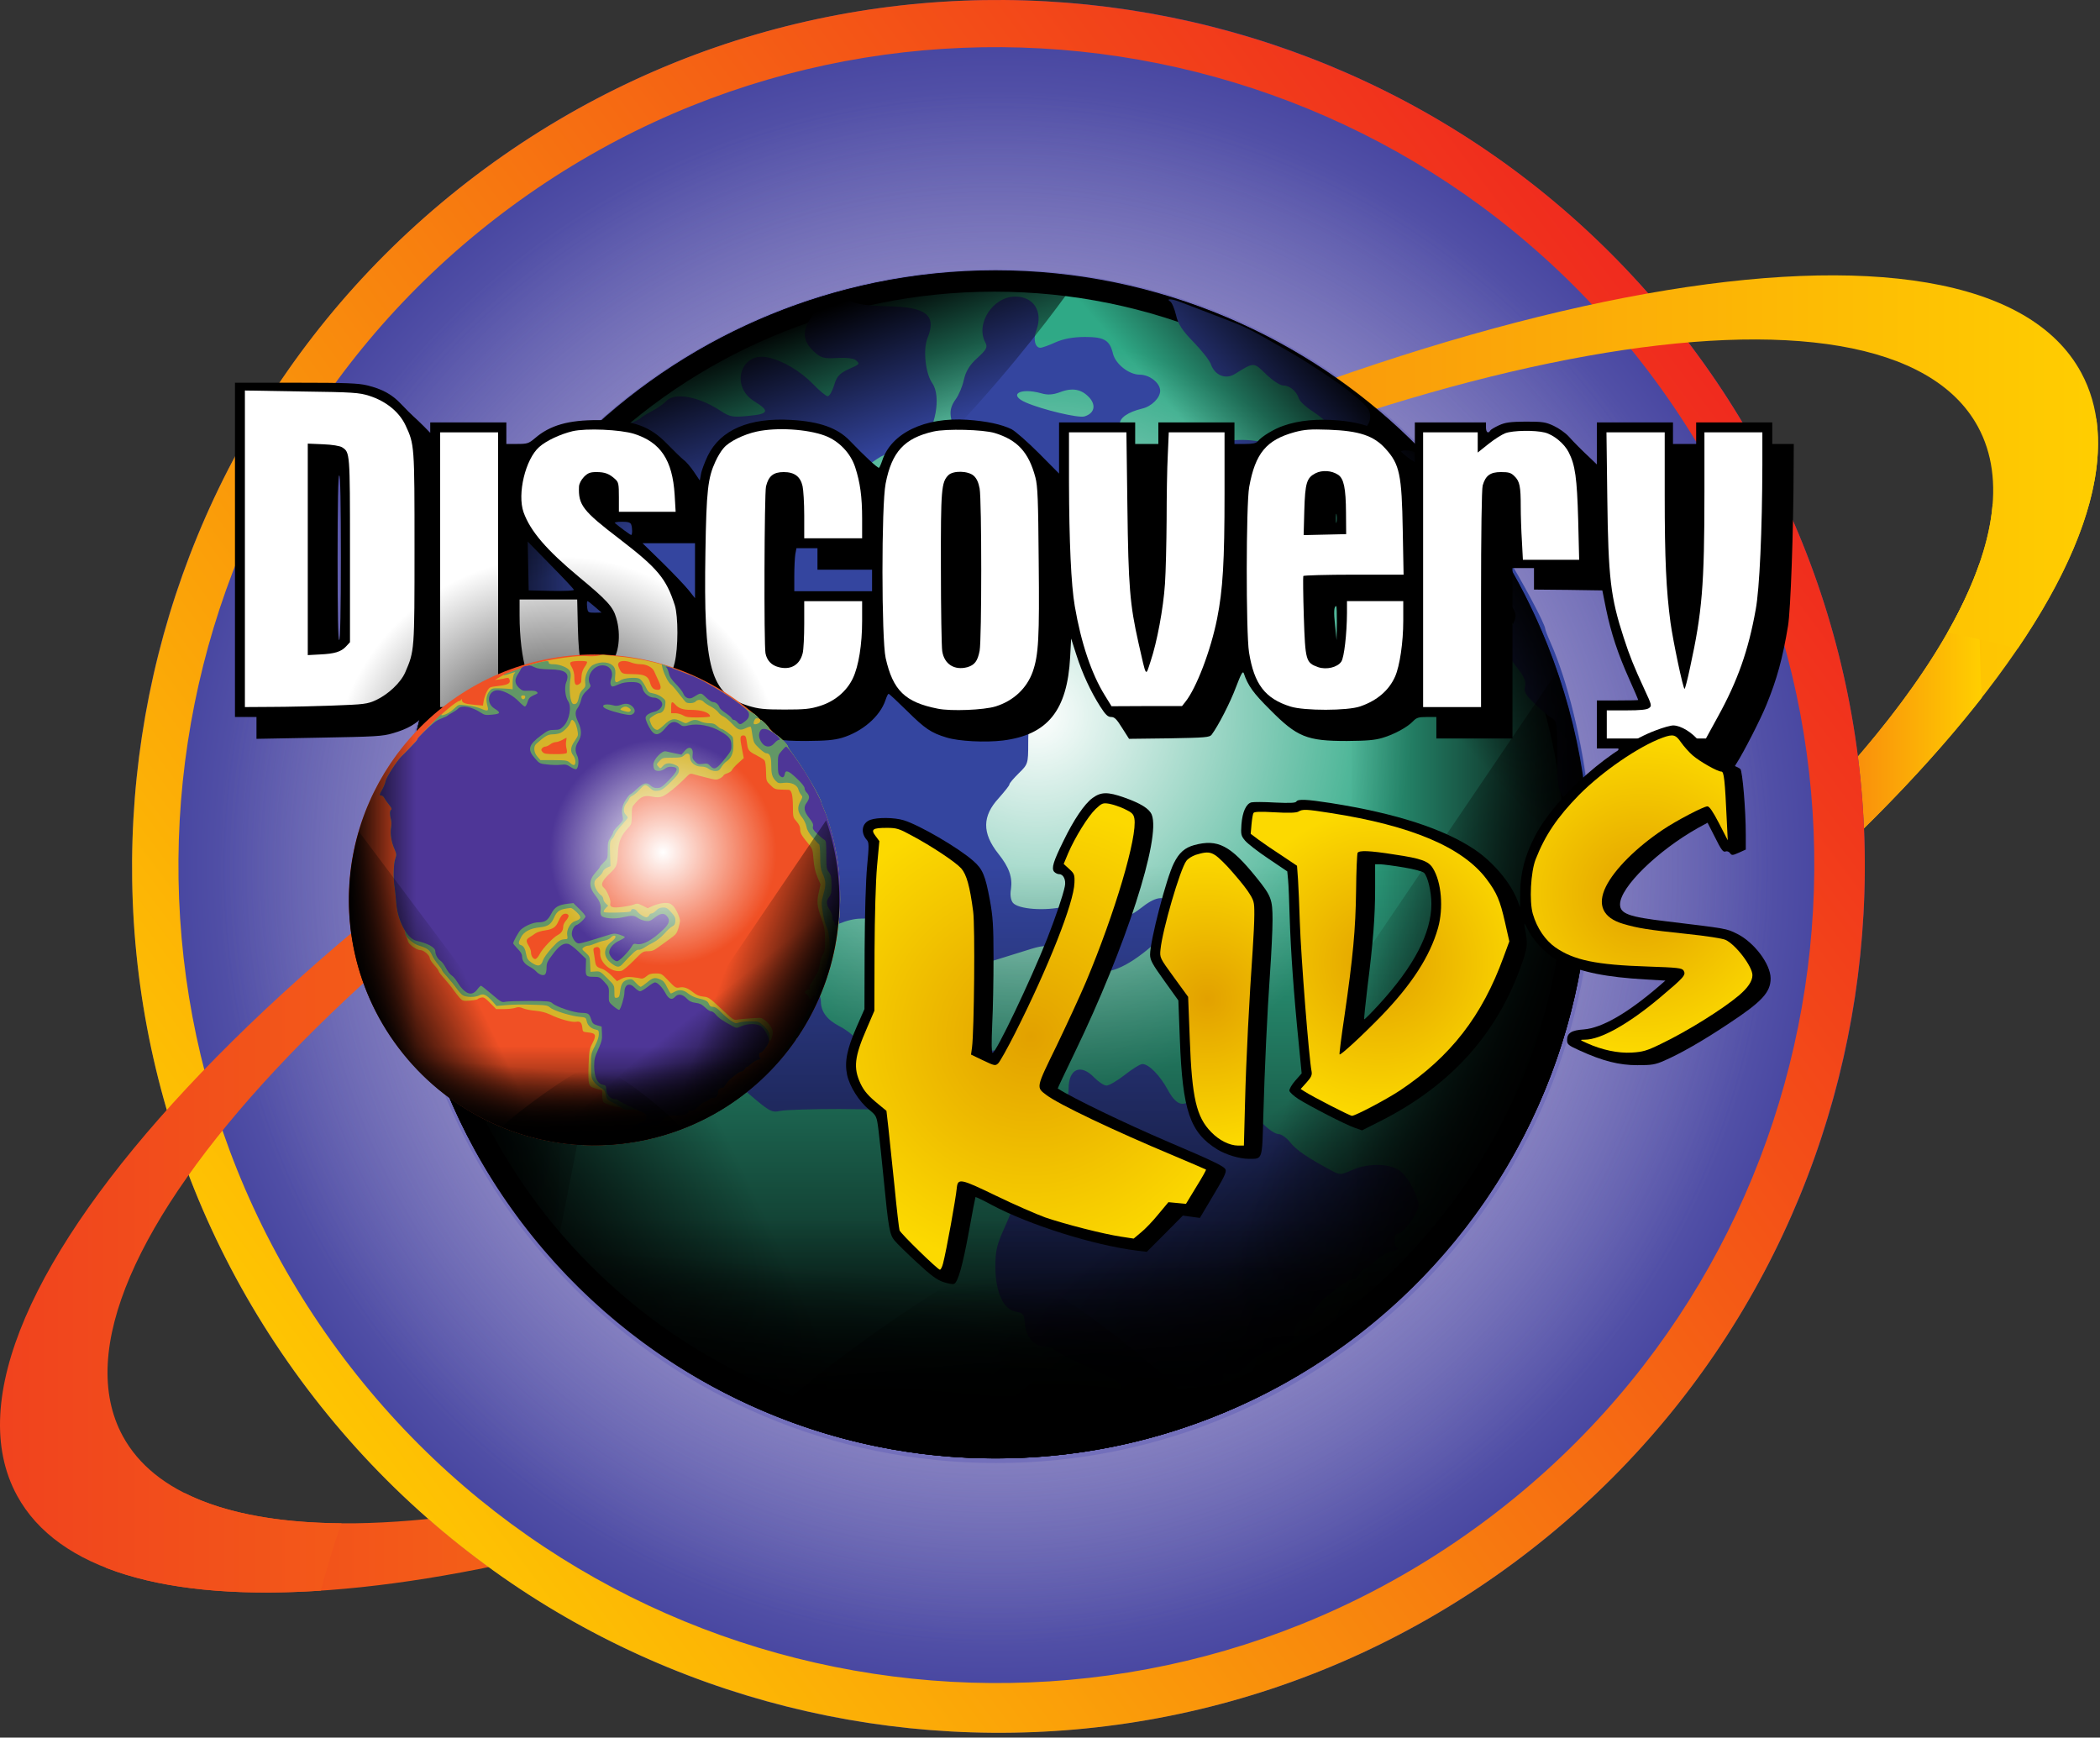 <?xml version="1.0"?>
<svg width="985" height="815" xmlns="http://www.w3.org/2000/svg" xmlns:svg="http://www.w3.org/2000/svg" version="1.1">
 <rect width="100%" height="100%" fill="#333333" stroke="none"/>
 <defs>
  <linearGradient id="linear0" x1="-0.05" x2="1" y1="0.44" y2="0.44">
   <stop offset="0" stop-color="rgb(94.118%,23.922%,12.157%)"/>
   <stop offset="1" stop-color="rgb(100%,81.176%,0%)"/>
  </linearGradient>
  <linearGradient id="linear1" x1="0" x2="1" y1="0.5" y2="0.5">
   <stop offset="0" stop-color="rgb(96.471%,44.706%,6.667%)"/>
   <stop offset="1" stop-color="rgb(100%,81.176%,0%)"/>
  </linearGradient>
  <radialGradient cx="235.26" cy="180" fx="235.26" fy="180" gradientTransform="matrix(5,0,0,5,-707.958,-493.624)" gradientUnits="userSpaceOnUse" id="radial0" r="81.27">
   <stop offset="0" stop-color="rgb(89.02%,85.49%,100%)"/>
   <stop offset="1" stop-color="rgb(25.098%,24.706%,61.176%)"/>
  </radialGradient>
  <linearGradient id="linear2" x1="0.1" x2="0.9" y1="0.8" y2="0.2">
   <stop offset="0" stop-color="rgb(100%,81.176%,0%)"/>
   <stop offset="1" stop-color="rgb(93.725%,12.549%,12.549%)"/>
  </linearGradient>
  <radialGradient cx="235" cy="180.25" fx="235" fy="180.25" gradientTransform="matrix(5,0,0,5,-707.958,-493.624)" gradientUnits="userSpaceOnUse" id="radial1" r="72.86">
   <stop offset="0" stop-color="rgb(71.765%,68.627%,80.784%)"/>
   <stop offset="1" stop-color="rgb(71.765%,68.627%,80.784%)" stop-opacity="0"/>
  </radialGradient>
  <linearGradient id="linear3" x1="0" x2="1" y1="0.5" y2="0.5">
   <stop offset="0" stop-color="rgb(94.118%,23.922%,12.157%)"/>
   <stop offset="1" stop-color="rgb(100%,81.176%,0%)"/>
  </linearGradient>
  <radialGradient cx="238.85" cy="165.78" fx="238.85" fy="165.78" gradientTransform="matrix(5,0,0,5,-707.958,-493.624)" gradientUnits="userSpaceOnUse" id="radial2" r="35.31">
   <stop offset="0" stop-color="rgb(100%,100%,100%)"/>
   <stop offset="1" stop-color="rgb(100%,100%,100%)" stop-opacity="0"/>
  </radialGradient>
  <linearGradient id="linear4" x1="0.5" x2="0.5" y1="0" y2="1">
   <stop offset="0" stop-color="rgb(0%,0%,0%)" stop-opacity="0"/>
   <stop offset="1" stop-color="rgb(0%,0%,0%)"/>
  </linearGradient>
  <linearGradient id="linear5" x1="0.5" x2="0.5" y1="0" y2="1">
   <stop offset="0" stop-color="rgb(0%,0%,0%)" stop-opacity="0"/>
   <stop offset="1" stop-color="rgb(0%,0%,0%)"/>
  </linearGradient>
  <linearGradient id="linear6" x1="0.73" x2="0.03" y1="0.5" y2="0.45">
   <stop offset="0" stop-color="rgb(0%,0%,0%)" stop-opacity="0"/>
   <stop offset="1" stop-color="rgb(0%,0%,0%)"/>
  </linearGradient>
  <linearGradient id="linear7" x1="0.52" x2="0.2" y1="0.5" y2="0.69">
   <stop offset="0" stop-color="rgb(0%,0%,0%)" stop-opacity="0"/>
   <stop offset="1" stop-color="rgb(0%,0%,0%)"/>
  </linearGradient>
  <linearGradient id="linear8" x1="0" x2="0.68" y1="0.5" y2="0.5">
   <stop offset="0" stop-color="rgb(0%,0%,0%)"/>
   <stop offset="1" stop-color="rgb(0%,0%,0%)" stop-opacity="0"/>
  </linearGradient>
  <linearGradient id="linear9" x1="0.42" x2="0.5" y1="0.87" y2="0.44">
   <stop offset="0" stop-color="rgb(0%,0%,0%)"/>
   <stop offset="1" stop-color="rgb(0%,0%,0%)" stop-opacity="0"/>
  </linearGradient>
  <linearGradient id="linear10" x1="0.36" x2="0.5" y1="0.23" y2="0.51">
   <stop offset="0" stop-color="rgb(0%,0%,0%)"/>
   <stop offset="1" stop-color="rgb(0%,0%,0%)" stop-opacity="0"/>
  </linearGradient>
  <linearGradient id="linear11" x1="0.5" x2="0.73" y1="0.49" y2="0.76">
   <stop offset="0" stop-color="rgb(0%,0%,0%)" stop-opacity="0"/>
   <stop offset="1" stop-color="rgb(0%,0%,0%)"/>
  </linearGradient>
  <linearGradient id="linear12" x1="-0.01" x2="1" y1="0.5" y2="0.5">
   <stop offset="0" stop-color="rgb(0%,0%,0%)" stop-opacity="0"/>
   <stop offset="1" stop-color="rgb(0%,0%,0%)"/>
  </linearGradient>
  <linearGradient id="linear13" x1="0.47" x2="0.82" y1="0.5" y2="0.67">
   <stop offset="0" stop-color="rgb(0%,0%,0%)" stop-opacity="0"/>
   <stop offset="1" stop-color="rgb(0%,0%,0%)"/>
  </linearGradient>
  <linearGradient id="linear14" x1="0.58" x2="0.5" y1="0.88" y2="0.43">
   <stop offset="0" stop-color="rgb(0%,0%,0%)"/>
   <stop offset="1" stop-color="rgb(0%,0%,0%)" stop-opacity="0"/>
  </linearGradient>
  <linearGradient id="linear15" x1="0.71" x2="0.5" y1="0.31" y2="0.5">
   <stop offset="0" stop-color="rgb(0%,0%,0%)"/>
   <stop offset="1" stop-color="rgb(0%,0%,0%)" stop-opacity="0"/>
  </linearGradient>
  <radialGradient cx="193.9" cy="172.2" fx="193.9" fy="172.2" gradientTransform="matrix(5,0,0,5,-707.958,-493.624)" gradientUnits="userSpaceOnUse" id="radial3" r="21.3">
   <stop offset="0" stop-color="rgb(0%,0%,0%)"/>
   <stop offset="1" stop-color="rgb(0%,0%,0%)" stop-opacity="0"/>
  </radialGradient>
  <radialGradient cx="203.79" cy="178.67" fx="203.79" fy="178.67" gradientTransform="matrix(5,0,0,5,-707.958,-493.624)" gradientUnits="userSpaceOnUse" id="radial4" r="10.63">
   <stop offset="0" stop-color="rgb(100%,100%,100%)"/>
   <stop offset="1" stop-color="rgb(100%,100%,100%)" stop-opacity="0"/>
  </radialGradient>
  <linearGradient id="linear16" x1="0.5" x2="0.5" y1="0" y2="1">
   <stop offset="0" stop-color="rgb(0%,0%,0%)" stop-opacity="0"/>
   <stop offset="1" stop-color="rgb(0%,0%,0%)"/>
  </linearGradient>
  <linearGradient id="linear17" x1="0.52" x2="0.2" y1="0.5" y2="0.69">
   <stop offset="0" stop-color="rgb(0%,0%,0%)" stop-opacity="0"/>
   <stop offset="1" stop-color="rgb(0%,0%,0%)"/>
  </linearGradient>
  <linearGradient id="linear18" x1="0" x2="0.68" y1="0.5" y2="0.5">
   <stop offset="0" stop-color="rgb(0%,0%,0%)"/>
   <stop offset="1" stop-color="rgb(0%,0%,0%)" stop-opacity="0"/>
  </linearGradient>
  <linearGradient id="linear19" x1="0.42" x2="0.5" y1="0.87" y2="0.44">
   <stop offset="0" stop-color="rgb(0%,0%,0%)"/>
   <stop offset="1" stop-color="rgb(0%,0%,0%)" stop-opacity="0"/>
  </linearGradient>
  <linearGradient id="linear20" x1="0.5" x2="0.73" y1="0.49" y2="0.76">
   <stop offset="0" stop-color="rgb(0%,0%,0%)" stop-opacity="0"/>
   <stop offset="1" stop-color="rgb(0%,0%,0%)"/>
  </linearGradient>
  <linearGradient id="linear21" x1="0.47" x2="0.82" y1="0.5" y2="0.67">
   <stop offset="0" stop-color="rgb(0%,0%,0%)" stop-opacity="0"/>
   <stop offset="1" stop-color="rgb(0%,0%,0%)"/>
  </linearGradient>
  <linearGradient id="linear22" x1="0.58" x2="0.5" y1="0.88" y2="0.43">
   <stop offset="0" stop-color="rgb(0%,0%,0%)"/>
   <stop offset="1" stop-color="rgb(0%,0%,0%)" stop-opacity="0"/>
  </linearGradient>
  <radialGradient cx="295.59" cy="182.6" fx="295.59" fy="182.6" gradientTransform="matrix(5,0,0,5,-707.958,-493.624)" gradientUnits="userSpaceOnUse" id="radial5" r="14.88">
   <stop offset="0" stop-color="rgb(88.627%,63.137%,0%)"/>
   <stop offset="1" stop-color="rgb(98.824%,85.098%,0%)"/>
  </radialGradient>
  <radialGradient cx="238.31" cy="195.96" fx="238.31" fy="195.96" gradientTransform="matrix(5,0,0,5,-707.958,-493.624)" gradientUnits="userSpaceOnUse" id="radial6" r="21.88">
   <stop offset="0" stop-color="rgb(88.627%,63.137%,0%)"/>
   <stop offset="1" stop-color="rgb(98.824%,85.098%,0%)"/>
  </radialGradient>
  <radialGradient cx="271.05" cy="189.05" fx="271.05" fy="189.05" gradientTransform="matrix(5,0,0,5,-707.958,-493.624)" gradientUnits="userSpaceOnUse" id="radial7" r="14.35">
   <stop offset="0" stop-color="rgb(88.627%,63.137%,0%)"/>
   <stop offset="1" stop-color="rgb(98.824%,85.098%,0%)"/>
  </radialGradient>
  <radialGradient cx="254.85" cy="192.44" fx="254.85" fy="192.44" gradientTransform="matrix(5,0,0,5,-707.958,-493.624)" gradientUnits="userSpaceOnUse" id="radial8" r="13.75">
   <stop offset="0" stop-color="rgb(88.627%,63.137%,0%)"/>
   <stop offset="1" stop-color="rgb(98.824%,85.098%,0%)"/>
  </radialGradient>
 </defs>
 <g class="layer">
  <title>Layer 1</title>
  <path d="m579.81,599.35c-221.97,120.78 -436.14,172.79 -530.18,135.97c13.25,-10.66 25.61,-22.37 36.96,-35.02c79.55,40.02 278.5,-6.12 484.96,-118.46c208.38,-113.39 355.98,-256.97 363.09,-345.32c17.54,-12.39 33.84,-25.74 48.61,-40.23c14.26,95.66 -156.11,268.48 -403.44,403.06zm0,0" fill="url(#linear0)" fill-rule="nonzero" id="svg_1"/>
  <path d="m928.42,264.46c-0.37,20.9 0.06,41.95 1.12,62.79c-20.36,26.05 -45.98,53.38 -76.13,81.16c-2.93,-8 -6.17,-15.84 -9.72,-23.51c42.92,-43.54 72.4,-85.02 84.73,-120.44zm0,0" fill="url(#linear1)" fill-rule="nonzero" id="svg_2"/>
  <path d="m468.32,0.03c224.42,0 406.35,181.93 406.35,406.35c0,224.42 -181.93,406.34 -406.35,406.34c-224.42,0 -406.35,-181.92 -406.35,-406.34c0,-224.42 181.93,-406.35 406.35,-406.35zm-1.35,683.13c153.4,0 277.75,-124.34 277.75,-277.74c0,-153.39 -124.35,-277.74 -277.75,-277.74c-153.39,0 -277.74,124.35 -277.74,277.74c0,153.4 124.35,277.74 277.74,277.74zm0,0" fill="url(#radial0)" fill-rule="nonzero" id="svg_3"/>
  <path d="m227.45,79.11c180.74,-133.03 435.1,-94.34 568.13,86.4c133.03,180.74 94.35,435.1 -86.39,568.13c-180.74,133.03 -435.11,94.35 -568.14,-86.39c-133.02,-180.75 -94.34,-435.11 86.4,-568.14zm467.29,635.62c170.64,-125.59 207.15,-365.73 81.56,-536.36c-125.59,-170.64 -365.72,-207.15 -536.35,-81.56c-170.64,125.58 -207.16,365.72 -81.57,536.36c125.59,170.63 365.73,207.15 536.36,81.56zm0,0" fill="url(#linear2)" fill-rule="nonzero" id="svg_4"/>
  <path d="m467.04,43.36c201.19,0 364.29,163.1 364.29,364.29c0,201.19 -163.1,364.29 -364.29,364.29c-201.19,0 -364.29,-163.1 -364.29,-364.29c0,-201.19 163.1,-364.29 364.29,-364.29zm0.26,642.85c154.6,0 279.93,-125.33 279.93,-279.93c0,-154.6 -125.33,-279.93 -279.93,-279.93c-154.6,0 -279.94,125.33 -279.94,279.93c0,154.6 125.34,279.93 279.94,279.93zm0,0" fill="url(#radial1)" fill-rule="nonzero" id="svg_5"/>
  <path d="m7.98,701.45c-48.48,-89.09 128.95,-279.23 396.29,-424.7c267.34,-145.47 523.36,-191.18 571.84,-102.1c17.55,32.25 5.48,77.76 -29.74,129.59c-10.47,-2.74 -21.42,-5.26 -32.89,-7.59c21.78,-38.28 27.73,-71.75 14.25,-96.53c-43.56,-80.07 -273.67,-38.98 -513.95,91.77c-240.28,130.74 -399.75,301.64 -356.18,381.71c14.85,27.29 51.37,40.51 102.59,40.89c-3.77,10.38 -6.97,20.92 -9.64,31.58c-71.85,4.73 -123.42,-9.42 -142.57,-44.62zm0,0" fill="url(#linear3)" fill-rule="nonzero" id="svg_6"/>
  <path d="m197.84,404.45c0,-147.82 120.72,-268.54 268.54,-268.54c147.81,0 268.53,120.72 268.53,268.54c0,147.81 -120.72,268.53 -268.53,268.53c-147.82,0 -268.54,-120.72 -268.54,-268.53zm0,0" fill="rgb(18.431%,66.275%,52.549%)" fill-rule="nonzero" id="svg_7"/>
  <path d="m188.34,405.42c0,-153.39 125.24,-278.63 278.63,-278.63c153.4,0 278.64,125.24 278.64,278.63c0,153.4 -125.24,278.63 -278.64,278.63c-153.39,0 -278.63,-125.23 -278.63,-278.63zm278.04,266.67c147.82,0 267.64,-119.83 267.64,-267.64c0,-147.82 -119.82,-267.65 -267.64,-267.65c-147.82,0 -267.65,119.83 -267.65,267.65c0,147.81 119.83,267.64 267.65,267.64zm0,0" fill="rgb(0%,0%,0%)" fill-rule="nonzero" id="svg_8"/>
  <path d="m309.77,335.29c0,-97.18 79.35,-176.54 176.53,-176.54c97.19,0 176.54,79.36 176.54,176.54c0,97.18 -79.35,176.53 -176.54,176.53c-97.18,0 -176.53,-79.35 -176.53,-176.53zm0,0" fill="url(#radial2)" fill-rule="nonzero" id="svg_9"/>
  <path d="m393.61,139.23c0.89,0 3.41,0.89 5.69,2.02c2.9,1.52 7.58,2.15 16.92,2.4c18.19,0.26 23.24,4.17 18.82,14.91c-2.15,5.3 -1.01,16.55 2.27,21.22c4.3,6.18 1.39,21.72 -5.17,28.29c-3.67,3.79 -5.06,4.29 -10.61,4.29c-5.82,0 -7.33,0.64 -15.29,6.57c-14.02,10.48 -15.41,15.79 -6.82,25.52c5.18,6.06 5.69,6.31 14.15,7.19c4.8,0.64 11.62,0.76 15.28,0.38c5.56,-0.63 7.08,-0.25 11.11,2.41c2.66,1.76 5.44,2.9 6.45,2.52c2.78,-1.01 3.54,-10.86 1.26,-15.28c-2.78,-5.44 -2.53,-10.11 1.14,-16.04c4.04,-6.57 4.04,-13.27 0,-21.85c-3.79,-8.34 -3.92,-11.88 -0.51,-16.55c1.39,-1.89 3.16,-6.06 3.79,-9.09c0.89,-3.92 2.65,-6.95 6.32,-10.23c4.29,-3.92 4.92,-5.06 3.79,-7.2c-4.81,-8.85 3.53,-21.6 14.01,-21.6c8.72,0 13.14,7.07 9.86,15.91c-1.52,3.92 -0.63,8.09 1.89,8.09c0.89,0 4.04,-1.14 7.08,-2.53c3.66,-1.64 8.33,-2.53 13.89,-2.53c9.09,0 11.62,1.52 13.14,7.96c1.26,4.8 7.45,9.72 12.5,9.72c4.67,0 9.6,3.92 9.6,7.58c0,3.29 -4.04,7.33 -8.46,8.34c-6.7,1.64 -10.49,4.3 -10.49,7.2c0,1.64 1.77,6.19 3.92,10.1c5.93,10.99 10.61,11.12 19.57,0.26c5.31,-6.57 9.6,-7.46 15.42,-3.16c3.15,2.4 4.04,2.52 10.1,1.14c10.36,-2.4 25.01,0.38 36,6.82c10.23,5.93 12.5,8.96 12.5,16.42c0.13,4.92 -0.63,6.44 -7.71,15.15c-9.22,11.37 -11.74,12.63 -16.16,7.96c-2.78,-3.03 -3.79,-3.29 -8.59,-2.52c-4.93,0.62 -5.94,0.37 -8.84,-2.66c-2.65,-2.52 -3.29,-4.17 -2.78,-7.32c1.26,-8.72 -3.92,-11.12 -9.35,-4.43l-3.28,3.92l-7.45,-1.51c-4.05,-0.89 -8.72,-1.9 -10.36,-2.28c-4.42,-1.01 -14.15,9.22 -14.15,15.03c0,2.4 0.64,4.93 1.52,5.81c2.27,2.28 7.83,1.77 11.62,-1.13c2.27,-1.77 4.67,-2.4 7.96,-2.15c7.95,0.63 7.07,4.29 -3.16,14.9c-7.58,7.83 -9.47,9.1 -13.39,9.22c-3.03,0.13 -5.43,-0.76 -7.45,-2.65c-4.55,-4.29 -8.09,-3.54 -15.53,3.53c-3.67,3.41 -7.2,6.32 -7.84,6.32c-0.63,0 -2.9,2.78 -5.05,6.19c-4.17,6.32 -5.18,11.87 -3.41,19.71c0.76,3.28 0.13,4.54 -4.93,9.47c-3.15,3.03 -5.81,6.31 -5.81,7.32c0,0.89 -1.39,3.79 -3.15,6.32c-2.65,3.91 -3.16,6.06 -3.16,14.14c0,9.35 -0.13,9.73 -4.42,13.9c-2.4,2.4 -4.42,4.67 -4.42,5.3c0,0.51 -2.28,3.29 -4.93,6.32c-7.83,8.46 -7.96,16.42 -0.25,26.14c5.05,6.32 6.69,10.99 5.94,16.55c-0.51,2.65 -0.13,5.18 0.88,6.44c2.4,3.03 15.15,4.04 24.25,1.77c10.23,-2.4 12.88,-2.4 17.18,0.76c2.15,1.51 5.94,2.9 8.71,3.28c4.05,0.63 5.56,0 9.73,-3.16c6.82,-5.43 10.73,-6.19 14.14,-2.65c4.43,4.8 3.41,8.72 -3.91,15.79c-12.76,12.25 -23.24,17.81 -30.19,16.29c-2.78,-0.63 -3.79,-0.25 -5.05,2.15c-3.16,5.81 -14.4,17.43 -17.05,17.43c-2.91,0 -7.33,-4.29 -8.72,-8.59c-1.38,-4.8 3.79,-11.49 11.62,-15.03c3.79,-1.77 6.44,-3.53 5.81,-4.04c-0.5,-0.51 -3.41,-1.77 -6.31,-2.65c-4.93,-1.52 -6.32,-1.39 -13.9,1.01c-19.57,6.18 -29.68,9.09 -31.82,9.09c-2.78,0 -5.82,-3.16 -7.58,-7.96c-1.65,-4.16 1.14,-11.62 4.67,-12.88c3.03,-0.89 10.36,-7.96 10.36,-9.85c0,-0.89 -3.04,-4.68 -6.82,-8.34l-6.95,-6.82l-7.2,0.89c-9.6,1.13 -14.27,3.91 -17.68,10.86c-4.04,7.83 -7.2,10.1 -14.53,10.1c-6.06,0 -15.15,3.79 -20.33,8.47c-2.28,2.02 -8.59,13.38 -8.59,15.41c0,0.5 2.27,3.28 5.05,6.18c3.54,3.54 5.05,6.19 5.05,8.72c0,4.8 2.91,8.71 8.59,11.62c2.53,1.26 5.81,3.66 7.2,5.18c3.41,3.78 8.08,5.43 10.23,3.66c1.01,-0.88 1.77,-3.91 1.77,-7.45c0,-5.43 0.76,-7.2 6.69,-15.03c7.46,-10.11 12.64,-13.64 17.94,-12.25c2.02,0.5 7.33,4.54 11.87,8.96l8.34,8.09l-0.25,9.09c-0.38,10.61 0,11.24 9.22,11.24c6.06,0 6.82,0.38 11.74,5.69c5.43,5.93 5.56,6.19 5.18,16.54c-0.13,6.19 0.13,6.7 5.18,11.12c3.03,2.52 5.94,4.42 6.57,4.16c1.64,-0.5 5.93,-14.52 5.93,-19.57c0,-9.47 5.69,-11.88 12,-5.31c2.03,2.02 4.55,3.79 5.82,3.79c1.13,0 5.05,-2.27 8.58,-5.05c3.54,-2.78 7.2,-5.05 8.21,-5.05c3.03,0 8.21,5.3 11.87,12c3.79,7.07 7.33,8.46 11,4.42c3.41,-3.79 8.33,-3.16 13.13,1.77c3.16,3.28 5.56,4.42 10.36,5.05c4.79,0.63 7.2,1.89 10.61,5.18c2.4,2.39 5.43,4.42 6.82,4.42c1.38,0 3.91,1.76 5.55,3.91c2.78,3.54 8.09,7.2 19.46,13.26c3.91,2.15 4.29,2.02 9.47,-0.25c7.83,-3.54 18.94,-3.16 23.24,0.89c3.79,3.41 7.95,11.74 8.08,15.79c0,3.15 -7.2,13.13 -9.6,13.13c-2.14,0 -2.4,5.81 -0.12,6.69c0.75,0.38 -0.38,1.02 -2.66,1.52c-2.27,0.5 -5.81,2.65 -7.83,4.55c-2.02,2.02 -4.17,3.66 -4.92,3.66c-0.76,0 -1.9,1.14 -2.66,2.52c-0.75,1.39 -2.27,2.53 -3.28,2.53c-1.14,0 -3.79,1.39 -6.06,3.16c-2.15,1.77 -5.18,4.29 -6.7,5.43c-1.51,1.14 -3.91,4.04 -5.3,6.31c-1.39,2.28 -3.03,3.92 -3.54,3.92c-2.65,-0.63 -5.43,1.9 -5.43,5.05c0,4.17 -2.02,6.44 -5.81,6.44c-1.51,0 -3.41,0.76 -4.17,1.77c-0.88,1.01 -2.9,2.15 -4.67,2.53c-1.64,0.5 -5.31,3.03 -7.96,5.68c-3.91,3.92 -5.55,4.8 -8.33,4.17c-2.4,-0.38 -3.29,-0.13 -2.66,0.76c1.65,2.78 -6.82,5.68 -14.14,4.93c-8.47,-0.89 -12.76,1 -16.67,7.32c-2.28,3.66 -3.29,4.29 -5.82,3.66c-1.64,-0.37 -3.79,-0.5 -4.79,-0.12c-2.41,1.01 -1.14,5.93 1.64,6.06c1.13,0.13 0,0.63 -2.4,1.26c-10.36,2.66 -17.31,3.66 -20.34,3.03c-7.07,-1.64 -0.75,-9.72 10.87,-14.02c2.9,-1.01 3.91,-2.27 4.16,-5.05c0.38,-3.41 -0.25,-3.91 -8.84,-7.83c-14.78,-6.69 -22.48,-10.61 -23.24,-11.74c-0.38,-0.64 -2.02,-1.14 -3.54,-1.14c-5.17,0 -9.47,-4.55 -9.85,-10.49c-0.38,-4.8 -0.76,-5.3 -4.17,-5.93c-5.93,-1.01 -9.59,-8.97 -9.72,-20.72c0,-8.08 0.63,-10.73 4.67,-19.57c3.92,-8.85 4.55,-11.24 4.17,-17.94l-0.38,-7.83l-5.05,-1.39c-4.3,-1.26 -5.3,-2.15 -6.69,-6.44c-2.28,-6.95 -3.16,-7.58 -11.37,-7.71c-8.21,-0.12 -28.29,-6.82 -32.72,-10.86c-2.39,-2.27 -4.67,-2.52 -25.89,-2.65c-12.63,0 -25.13,0.38 -27.53,0.88c-4.17,0.89 -4.93,0.51 -15.54,-8.59c-6.18,-5.3 -11.62,-9.59 -12.25,-9.59c-0.5,0 -2.52,2.02 -4.29,4.42c-6.45,8.33 -14.15,5.05 -23.24,-9.6c-1.52,-2.65 -4.17,-5.56 -5.94,-6.7c-1.77,-1.13 -4.55,-4.92 -6.32,-8.33c-1.76,-3.41 -4.54,-7.2 -6.18,-8.21c-3.16,-2.15 -5.81,-6.95 -5.81,-10.74c0,-4.29 -8.59,-8.97 -21.47,-11.87c-10.36,-2.27 -21.1,-22.11 -22.87,-42.44c-0.5,-6.57 -1.38,-14.9 -1.89,-18.31c-1.64,-10.36 -1.26,-26.15 0.63,-31.96c1.64,-4.92 1.64,-5.81 -0.76,-11.36c-3.53,-8.09 -5.05,-17.44 -3.91,-24.26c0.5,-3.15 0.5,-7.45 -0.13,-9.47c-1.52,-5.43 -1.52,-9.85 0.25,-10.99c1.02,-0.63 0.26,-2.4 -2.4,-5.68c-2.14,-2.66 -4.55,-6.07 -5.43,-7.71c-0.76,-1.51 -2.27,-2.77 -3.28,-2.77c-2.53,0 -2.4,-1.01 1.13,-7.08c1.52,-2.78 3.29,-6.95 3.67,-9.35c1.01,-4.54 12.63,-22.6 17.81,-27.78c1.89,-1.77 5.43,-5.43 8.08,-8.21c2.52,-2.65 5.94,-6.32 7.45,-7.83c1.65,-1.64 2.91,-3.54 2.91,-4.05c0,-1.13 11.87,-12.88 18.56,-18.31c2.15,-1.89 6.44,-4.17 9.35,-5.18c3.03,-1.14 5.81,-2.4 6.19,-2.9c0.38,-0.51 2.78,-2.02 5.43,-3.41c2.65,-1.39 5.69,-3.54 6.82,-4.8c3.79,-4.04 15.16,-2.02 25.26,4.67c4.42,2.91 5.68,3.16 13.26,2.4c9.48,-0.88 9.98,-2.27 2.65,-6.82c-11.49,-7.07 -6.44,-23.36 6.32,-20.59c6.82,1.39 15.16,6.32 21.09,12.38c3.04,3.16 6.19,5.81 6.95,5.81c0.89,0 2.15,-2.27 3.03,-5.05c1.14,-4.04 2.53,-5.56 6.19,-7.33c6.19,-2.78 5.94,-2.65 4.17,-4.42c-0.89,-0.88 -4.3,-1.39 -8.84,-1.13c-6.57,0.38 -7.71,0 -11.24,-3.29c-4.93,-4.67 -5.31,-9.47 -1.14,-15.53c1.64,-2.4 3.28,-5.31 3.66,-6.45c0.51,-1.13 2.4,-2.27 4.42,-2.65c1.9,-0.25 4.3,-0.63 5.18,-0.76zm103.57,44.72c-3.41,1.26 -5.93,1.39 -8.84,0.5c-10.11,-2.78 -15.66,0.76 -6.95,4.42c7.58,3.29 24.51,7.33 27.29,6.44c4.54,-1.39 5.55,-5.05 2.39,-8.71c-3.66,-4.05 -7.95,-4.93 -13.89,-2.65zm0,0" fill="rgb(20.392%,27.059%,62.353%)" fill-rule="nonzero" id="svg_10"/>
  <path d="m553.26,141.51c1.64,0.63 9.22,3.53 16.8,6.44c15.79,6.06 13.77,5.05 35.37,17.43c8.96,5.18 20.96,13.14 26.77,17.68c8.97,7.2 10.48,8.84 10.48,12.25c0,2.78 -1.13,4.67 -4.29,7.2c-5.3,4.17 -6.06,4.29 -8.97,1.01c-1.26,-1.39 -3.03,-2.52 -4.04,-2.52c-0.88,0 -2.02,-0.89 -2.4,-1.9c-0.5,-1.01 -3.53,-3.66 -6.94,-5.94c-3.41,-2.14 -6.45,-4.92 -6.83,-6.31c-1.13,-3.41 -4.29,-6.06 -7.32,-6.06c-1.52,0 -5.05,-2.4 -8.09,-5.31c-5.8,-5.68 -5.55,-5.68 -14.52,-0.12c-4.3,2.78 -9.35,0.75 -11.24,-4.3c-0.63,-2.02 -4.42,-6.69 -8.21,-10.61c-5.18,-5.3 -7.33,-8.46 -8.21,-12.63c-0.76,-3.03 -1.9,-5.93 -2.78,-6.44c-2.15,-1.39 0.76,-1.26 4.42,0.13zm0,0" fill="rgb(20.392%,27.059%,62.353%)" fill-rule="nonzero" id="svg_11"/>
  <path d="m660.75,211.36c6.44,0.5 21.34,12.37 15.66,12.37c-0.89,0 -3.03,1.65 -4.93,3.79c-5.05,5.81 -11.75,4.68 -15.53,-2.52c-2.28,-4.3 -2.4,-8.09 -0.51,-11.5c1.01,-1.89 2.4,-2.52 5.31,-2.14zm0,0" fill="rgb(20.392%,27.059%,62.353%)" fill-rule="nonzero" id="svg_12"/>
  <path d="m684.75,231.44c1.51,-0.26 12.25,14.27 21.47,28.67c7.45,11.87 18.57,32.71 18.57,34.86c0,0.38 1,3.16 2.39,6.19c8.21,18.56 15.03,46.6 17.94,74.14c1.89,17.93 1.01,52.66 -1.39,56.45c-2.27,3.54 -3.79,3.67 -3.79,0.38c0,-1.38 -0.51,-2.52 -1.26,-2.52c-0.63,0 -1.27,-1.9 -1.27,-4.3c0,-2.4 -1.39,-6.18 -3.15,-8.84c-3.92,-5.68 -4.05,-9.85 -0.38,-14.65c2.27,-3.16 2.65,-5.3 2.52,-13.77c-0.12,-8.46 -0.63,-10.86 -3.03,-14.14c-2.65,-3.54 -2.9,-5.18 -2.9,-19.71c0,-14.52 -0.26,-16.04 -2.53,-17.3c-1.39,-0.76 -4.92,-3.79 -7.96,-6.69c-4.29,-4.17 -5.3,-5.81 -4.67,-8.21c0.63,-2.4 -0.38,-4.68 -4.29,-9.6c-5.94,-7.45 -6.7,-12.51 -2.66,-17.56c1.39,-1.77 2.53,-4.55 2.53,-6.06c0,-1.52 -1.14,-3.79 -2.53,-5.05c-1.39,-1.27 -2.52,-3.54 -2.52,-5.05c0,-1.77 -3.16,-5.82 -8.97,-11.25c-8.97,-8.59 -12.63,-9.98 -13.51,-5.18c-0.76,4.17 -2.53,5.05 -5.31,2.53c-2.15,-1.89 -2.53,-3.79 -2.53,-13.01c0,-10.23 0.13,-10.86 4.17,-15.41c2.15,-2.65 4.42,-4.92 5.06,-4.92zm0,0" fill="rgb(20.392%,27.059%,62.353%)" fill-rule="nonzero" id="svg_13"/>
  <path d="m188.34,405.42l557.27,0c0,0 -0.12,9.33 -0.35,13.95c-7.31,146.97 -129.57,264.68 -278.29,264.68c-148.74,0 -271.02,-117.76 -278.29,-264.77c-0.23,-4.59 -0.34,-13.86 -0.34,-13.86zm0,0" fill="url(#linear4)" fill-rule="nonzero" id="svg_14"/>
  <path d="m688.77,573.7c0,0 -3.11,4.02 -4.7,6c-51.16,63.55 -129.54,104.35 -217.09,104.35c-88.21,0 -167.11,-41.41 -218.24,-105.78c-1.78,-2.23 -5.22,-6.78 -5.22,-6.78l445.25,2.21zm0,0" fill="url(#linear5)" fill-rule="nonzero" id="svg_15"/>
  <path d="m259.97,591.59c0,0 -3.36,-3.8 -5.01,-5.74c-52.79,-62.2 -78.12,-146.86 -61.64,-232.85c16.59,-86.63 72.11,-156.33 144.95,-194.44c2.53,-1.32 7.64,-3.85 7.64,-3.85l-85.94,436.88zm0,0" fill="url(#linear6)" fill-rule="nonzero" id="svg_16"/>
  <path d="m466.91,683.83c0,0 -5.07,-0.04 -7.61,-0.12c-81.55,-2.36 -161.43,-40.16 -214.34,-109.92c-53.3,-70.28 -67.98,-158.17 -47.58,-237.81c0.71,-2.76 2.25,-8.26 2.25,-8.26l267.28,356.11zm0,0" fill="url(#linear7)" fill-rule="nonzero" id="svg_17"/>
  <path d="m263.58,595.49c0,0 -3.4,-3.69 -5.06,-5.56c-43.14,-48.66 -69.61,-112.44 -70.17,-182.26c-0.58,-71.48 26.09,-137.06 70.26,-186.85c1.85,-2.09 5.66,-6.19 5.66,-6.19c0,0 36.39,95.29 36.5,193.67c0.12,115.99 -37.19,187.19 -37.19,187.19zm0,0" fill="url(#linear8)" fill-rule="nonzero" id="svg_18"/>
  <path d="m566.23,665.5c0,0 -4.7,1.76 -7.07,2.59c-61.33,21.59 -130.38,22.03 -195.25,-3.8c-66.41,-26.44 -117.09,-75.89 -146.52,-135.58c-1.24,-2.51 -3.6,-7.58 -3.6,-7.58c0,0 101.98,2.26 193.12,39.29c107.47,43.66 159.32,105.08 159.32,105.08zm0,0" fill="url(#linear9)" fill-rule="nonzero" id="svg_19"/>
  <path d="m194.43,348.71c0,0 1.05,-4.9 1.63,-7.34c14.91,-63.3 51.78,-121.68 108.53,-162.37c58.08,-41.66 127.05,-57.65 193.2,-50.24c2.77,0.31 8.32,1.06 8.32,1.06c0,0 -56.91,84.64 -137.26,141.42c-94.73,66.94 -174.42,77.47 -174.42,77.47zm0,0" fill="url(#linear10)" fill-rule="nonzero" id="svg_20"/>
  <path d="m744.23,380.19c0,0 0.42,5.06 0.58,7.6c5.06,81.42 -25.33,164.41 -89.99,223.43c-65.16,59.47 -151.35,82.07 -232.5,68.99c-2.82,-0.45 -8.43,-1.49 -8.43,-1.49l330.34,-298.53zm0,0" fill="url(#linear11)" fill-rule="nonzero" id="svg_21"/>
  <path d="m633.67,182.44c0,0 4.04,3.07 6.03,4.65c63.92,50.7 105.28,128.79 105.9,216.35c0.63,88.2 -40.22,167.4 -104.22,218.98c-2.22,1.79 -6.75,5.27 -6.75,5.27l-0.96,-445.25zm0,0" fill="url(#linear12)" fill-rule="nonzero" id="svg_22"/>
  <path d="m730.29,315.04c0,0 1.61,4.82 2.37,7.24c24.26,77.89 14.46,165.72 -34.34,238.42c-49.15,73.24 -127.51,115.67 -209.44,122.25c-2.85,0.23 -8.55,0.56 -8.55,0.56l249.96,-368.47zm0,0" fill="url(#linear13)" fill-rule="nonzero" id="svg_23"/>
  <path d="m717.39,527.01c0,0 -2.22,4.5 -3.37,6.73c-29.93,57.73 -79.95,105.33 -144.92,130.92c-66.5,26.2 -137.29,24.86 -199.62,1.51c-2.62,-0.98 -7.81,-3.06 -7.81,-3.06c0,0 75.87,-68.18 167.66,-103.6c108.21,-41.76 188.06,-32.5 188.06,-32.5zm0,0" fill="url(#linear14)" fill-rule="nonzero" id="svg_24"/>
  <path d="m481.64,127.43c0,0 5,0.3 7.5,0.5c64.82,5.12 128.13,32.7 176.97,82.61c49.99,51.08 76.28,116.82 79,183.32c0.11,2.8 0.21,8.39 0.21,8.39c0,0 -92.3,-43.4 -160.63,-114.19c-80.55,-83.46 -103.05,-160.63 -103.05,-160.63zm0,0" fill="url(#linear15)" fill-rule="nonzero" id="svg_25"/>
  <path d="m110.21,179.51l28.49,0c23.67,0 29.34,0.23 33.53,1.24c7.29,1.79 11.8,4.34 16.07,8.93c2.09,2.25 4.65,4.73 5.66,5.66c1.09,0.93 3.26,3.03 4.89,4.66l2.95,3.02l0,-4.88l35.7,0l0,10.09l5.13,0c4.73,0 5.35,-0.24 8.23,-2.64c7.06,-6.14 15.83,-8.62 29.72,-8.54c16.62,0 24.14,2.64 32.6,11.41c3.03,3.1 6.37,6.36 7.53,7.29c1.24,0.86 3.34,3.42 4.81,5.59l2.72,4.04l0.55,-2.95c0.23,-1.63 1.7,-5.51 3.17,-8.62c5.98,-12.26 19.57,-18.08 39.43,-16.84c13.12,0.78 21.5,3.8 27.17,9.7c6.83,7.14 13.2,13.04 13.74,12.73c0.24,-0.15 0.93,-1.63 1.47,-3.26c4.19,-12.96 19.87,-20.57 39.9,-19.25c9.16,0.63 16.22,2.18 20.8,4.43c1.79,0.93 7.53,5.97 12.81,11.25l9.47,9.55l0,-23.98l35.7,0l0,10.09l10.87,0l0,-10.09l35.7,0l0,10.09l4.97,0c3.57,0 5.2,-0.32 5.98,-1.25c1.86,-2.32 7.68,-5.82 12.03,-7.29c7.3,-2.56 15.91,-3.34 25.92,-2.49c13.35,1.17 22.36,5.21 27.17,12.11c1.16,1.79 3.65,4.19 5.36,5.36l3.18,2.09l0,-18.62l33.37,0l0,2.32c0,2.33 1.01,3.11 2.02,1.48c0.23,-0.47 2.1,-1.55 4.12,-2.49c2.95,-1.31 5.12,-1.63 12.49,-1.7c8,0 9.39,0.23 13.2,2.02c2.33,1.08 5.51,3.33 6.98,4.96c2.72,3.03 5.98,6.29 10.71,10.72l2.49,2.4l0,-19.71l35.7,0l0,10.09l10.87,0l0,-10.09l35.7,0l0,10.09l10.09,0l-0.07,11.79c-0.08,28.49 -1.4,66.44 -2.64,73.59c-2.49,15.13 -5.2,24.99 -10.17,37.1c-2.72,6.67 -10.48,21.88 -14.05,27.47l-1.78,2.95l-53.56,0l0,-10.09l-10.09,0l0,-22.51l9.7,0c5.36,0 9.7,-0.07 9.7,-0.23c0,-0.16 -1.86,-4.5 -4.19,-9.7c-5.43,-12.11 -8.54,-21.66 -10.86,-32.76l-1.79,-8.92l-16.07,-0.24l-15.99,-0.15l0,-10.09l-10.09,0l0,79.95l-35.7,0l0,-10.09l-4.51,0c-3.87,0 -4.81,0.31 -6.44,2.01c-2.56,2.72 -8.77,6.14 -14.28,7.76c-3.57,1.09 -7.37,1.4 -16.69,1.48c-18.78,0 -23.36,-1.78 -36.09,-14.67c-7.91,-7.84 -10.4,-11.33 -12.34,-17.15c-0.46,-1.17 -1.32,0.46 -3.65,6.59c-2.64,7.07 -8.22,18.01 -11.41,22.28c-0.93,1.24 -2.87,1.4 -19.87,1.71l-18.86,0.23l-3.26,-5.12c-2.56,-4.12 -3.57,-5.12 -5.12,-5.12c-1.55,0 -2.64,-1.01 -5.13,-4.89c-4.5,-7.07 -8.38,-15.45 -11.17,-24.14l-2.49,-7.77l-0.46,8.62c-1.32,25.15 -10.56,36.56 -31.51,39.2c-8.23,1 -20.73,0.39 -26.47,-1.4c-7.22,-2.17 -10.09,-4.12 -18.47,-12.42c-4.5,-4.42 -8.39,-8.07 -8.7,-8.07c-0.31,0 -0.93,1.32 -1.47,2.95c-2.56,7.68 -10.87,14.82 -20.42,17.69c-3.8,1.09 -7.52,1.4 -16.92,1.48c-12.65,0 -17.38,-0.85 -24.37,-4.42c-3.49,-1.79 -19.09,-17 -20.8,-20.26l-1.09,-2.25l-1.01,3.41c-4.58,15.29 -14.97,22.36 -34.61,23.6c-17.93,1.16 -32.6,-3.42 -39.04,-12.11c-1.25,-1.71 -3.89,-4.35 -5.9,-5.82l-3.58,-2.8l0,19.49l-35.7,0l0,-10.09l-5.04,0c-4.89,0 -5.05,-0.08 -5.05,-1.94c0,-1.87 -0.08,-1.79 -2.79,1.08c-3.57,4.04 -7.92,6.52 -14.67,8.46c-4.89,1.48 -8.46,1.63 -34.7,2.1l-29.34,0.54l0,-10.24l-10.09,0l0,-156.79zm48.9,43.46c-0.54,0 -0.77,13.51 -0.77,38.89c0,25.69 0.23,38.65 0.77,38.34c0.47,-0.31 0.78,-14.12 0.78,-38.88c0,-25.07 -0.24,-38.35 -0.78,-38.35zm467.8,18.4c-0.15,-0.93 -0.3,-0.16 -0.3,1.78c0,1.94 0.15,2.72 0.3,1.71c0.16,-0.93 0.16,-2.48 0,-3.49zm-335.3,3.34c-2.18,0 -3.65,0.31 -3.19,0.62c2.17,1.86 7.22,5.58 7.61,5.58c0.62,0 0.62,-3.41 0,-4.96c-0.39,-0.93 -1.55,-1.24 -4.42,-1.24zm-33.38,20.25l-10.71,-10.94l0.23,11.49l0.23,11.41l10.72,0.23c6.51,0.08 10.71,-0.08 10.47,-0.54c-0.08,-0.39 -5.04,-5.67 -10.94,-11.65zm67.76,-10.16l-24.61,0l9.32,9.08c5.12,5.04 10.63,10.87 12.26,12.88l3.03,3.81l0,-25.77zm57.44,2.33l-9.86,0l-0.54,2.87c-0.24,1.63 -0.47,6.21 -0.47,10.09l0,7.21l36.48,0l0,-10.09l-25.61,0l0,-10.08zm-107.89,24.83c-0.24,0 -0.31,1.24 -0.16,2.72c0.31,2.64 0.47,2.71 3.57,2.71l3.19,-0.07l-3.03,-2.64c-1.71,-1.48 -3.26,-2.72 -3.57,-2.72zm351.22,2.33c-1.09,0 -1.24,2.8 -0.55,9.08l0.7,6.83l0.16,-7.99c0,-4.35 -0.08,-7.92 -0.31,-7.92zm0,0" fill="rgb(0%,0%,0%)" fill-rule="nonzero" id="svg_26"/>
  <path d="m114.87,183.16l26.62,0.46c24.14,0.31 27.01,0.54 31.67,2.02c7.84,2.48 14.05,7.53 17,13.74c4.27,9.08 4.27,9.55 4.27,57.75c0,48.19 0,48.12 -4.35,58.21c-2.1,4.81 -7.92,10.32 -13.74,13.04c-4.11,1.86 -5.43,2.01 -20.33,2.56c-8.78,0.31 -21.58,0.62 -28.49,0.62l-12.65,0.08l0,-148.48zm36.71,25.22l-7.22,-0.31l0,99.2l5.67,-0.31c6.99,-0.32 9.93,-1.25 12.26,-3.73l1.87,-2.02l0,-43.23c0,-46.03 0,-45.8 -3.73,-48.2c-1.01,-0.62 -4.58,-1.24 -8.85,-1.4zm0,0" fill="rgb(100%,100%,100%)" fill-rule="nonzero" id="svg_27"/>
  <path d="m297.43,203.49c12.41,3.96 18,12.26 19.01,28.56l0.47,8l-26.62,0l0,-6.83c0,-6.13 -0.16,-7.06 -1.71,-8.46c-2.79,-2.56 -4.89,-3.34 -8.77,-3.34c-2.95,0 -4.04,0.39 -5.9,2.25c-1.32,1.4 -2.25,3.19 -2.33,4.5c-0.39,8.7 1.71,11.41 19.09,24.69c17.85,13.73 21.81,18.47 25.85,31.04c1.63,5.28 1.63,19.95 -0.08,27.01c-4.03,16.3 -16.76,23.45 -39.58,22.05c-17.86,-1.09 -26.39,-6.29 -30.04,-18.32c-1.94,-6.13 -3.11,-15.99 -3.11,-25.93l0,-7.52l27.02,0l0.31,12.96c0.23,8.62 0.69,13.74 1.32,15.14c2.17,4.34 10.32,5.35 14.12,1.78c3.73,-3.65 4.97,-13.35 2.56,-21.27c-1.47,-5.2 -4.34,-8.3 -17.46,-19.17c-15.29,-12.73 -22.82,-21.5 -26,-30.35c-3.03,-8.61 0.85,-24.91 7.37,-30.66c3.34,-2.95 9.86,-5.98 15.6,-7.37c6.45,-1.48 22.36,-0.78 28.88,1.24zm0,0" fill="rgb(100%,100%,100%)" fill-rule="nonzero" id="svg_28"/>
  <path d="m386.92,204.34c6.6,2.49 12.03,8.16 14.21,14.83c2.32,7.14 3.25,13.74 3.25,24.14l0,9.16l-27.16,0l0,-10.71c0,-5.83 -0.39,-12.03 -0.78,-13.74c-1.01,-4.5 -3.8,-6.6 -8.85,-6.6c-4.81,0 -7.14,1.87 -8.3,6.75c-0.78,3.26 -1.01,74.13 -0.24,78.24c0.63,3.26 2.72,5.59 5.98,6.45c5.74,1.62 10.17,-0.94 11.49,-6.6c0.39,-1.63 0.7,-7.76 0.7,-13.66l0,-10.64l27.16,0l0,9.24c0,11.02 -1.63,21.26 -4.34,26.93c-2.88,6.06 -8.46,10.79 -15.37,12.96c-4.66,1.48 -7.3,1.71 -16.77,1.71c-9.47,0 -12.11,-0.31 -16.76,-1.71c-18.01,-5.66 -21.19,-16.91 -20.26,-72.41c0.46,-28.64 1.16,-34.54 4.66,-42.15c1.01,-2.25 2.71,-5.12 3.88,-6.37c2.48,-3.02 9.39,-6.44 15.6,-7.76c9.31,-2.01 23.52,-1.16 31.9,1.94zm0,0" fill="rgb(100%,100%,100%)" fill-rule="nonzero" id="svg_29"/>
  <path d="m466.55,203.1c10.72,3.26 15.99,9.08 19.1,20.81c1.09,4.11 1.32,10.47 1.55,39.27c0.39,36.09 -0.07,44.01 -2.79,51.85c-2.8,7.84 -9,13.66 -17.39,16.3c-5.51,1.71 -20.95,2.33 -27.09,1.08c-15.37,-3.02 -21.11,-8.53 -24.52,-23.82c-1.95,-8.85 -2.02,-71.72 0,-81.81c2.87,-14.83 8.77,-21.27 22.43,-24.38c6.05,-1.39 23.28,-0.93 28.71,0.7zm-21.73,19.79c-3.26,3.27 -3.57,6.45 -3.49,43.55c0,19.4 0.31,36.95 0.62,38.96c0.93,6.14 5.75,9.16 11.8,7.53c3.41,-1.01 4.81,-2.87 5.74,-7.68c1.01,-5.36 1.01,-70.63 0,-76.14c-0.54,-2.88 -1.4,-4.74 -2.79,-5.98c-2.64,-2.33 -9.63,-2.49 -11.88,-0.24zm0,0" fill="rgb(100%,100%,100%)" fill-rule="nonzero" id="svg_30"/>
  <path d="m623.27,201.55c14.28,0.54 21.11,2.79 26.62,8.93c6.6,7.29 7.61,12.03 8.07,38.26l0.39,20.8l-23.29,0c-12.88,0 -23.51,0.32 -23.75,0.62c-0.15,0.32 -0.08,8.93 0.24,19.02c0.7,20.8 0.93,21.66 6.75,23.75c3.88,1.32 9.08,0.08 10.86,-2.64c1.32,-2.02 2.57,-12.88 2.64,-22.74l0,-5.59l26.4,0l0,9.24c0,10.09 -1.64,21.11 -3.81,26.08c-2.87,6.52 -8.46,11.33 -16.38,14.05c-5.97,2.09 -26.23,2.09 -32.67,0.08c-11.96,-3.73 -17.08,-10.48 -19.48,-25.39c-1.48,-9.39 -1.4,-69.47 0.07,-77.61c2.87,-15.84 8.07,-22.05 21.27,-25.7c4.66,-1.24 7.3,-1.47 16.07,-1.16zm-6.21,20.41c-4.19,2.18 -4.89,4.5 -5.28,17.54l-0.31,11.49l9.93,-0.23l10.02,-0.23l-0.08,-10.09c-0.08,-11.49 -1.01,-15.99 -3.73,-17.78c-3.1,-2.02 -7.45,-2.25 -10.55,-0.7zm0,0" fill="rgb(100%,100%,100%)" fill-rule="nonzero" id="svg_31"/>
  <path d="m724.56,202.87c4.11,1.01 9.23,5.2 11.25,9.31c3.03,5.9 3.88,12.03 4.43,31.52l0.46,18.86l-26.39,0l-0.46,-8.77c-0.31,-4.74 -0.55,-12.03 -0.55,-16.15c0,-9.47 -0.46,-11.87 -2.94,-14.28c-1.64,-1.63 -2.65,-1.94 -6.37,-1.94c-4.97,0 -7.22,1.63 -8.54,6.29c-0.47,1.55 -0.77,22.66 -0.77,53.24l0,50.69l-27.17,0l0,-128.85l25.61,0l0,9.47l4.97,-3.96c2.79,-2.25 6.36,-4.5 8,-5.12c3.57,-1.32 13.81,-1.47 18.47,-0.31zm0,0" fill="rgb(100%,100%,100%)" fill-rule="nonzero" id="svg_32"/>
  <path d="m206.46,202.79l27.17,0l0,128.85l-27.17,0l0,-128.85zm0,0" fill="rgb(100%,100%,100%)" fill-rule="nonzero" id="svg_33"/>
  <path d="m501.41,202.79l26.93,0l0.46,34.7c0.47,37.88 1.17,46.03 5.2,64.03c3.81,16.77 3.27,15.99 5.67,8.69c3.03,-9 5.98,-24.75 6.76,-36.4c0.38,-5.59 0.7,-19.01 0.77,-29.96c0,-10.94 0.23,-24.6 0.55,-30.42l0.46,-10.64l26.16,0l0,28.57c0,32.13 -0.78,45.17 -3.49,58.83c-3.03,15.13 -9.79,32.68 -14.91,39.04l-1.55,1.94l-16.53,0l-16.53,0.08l-3.11,-5.05c-6.29,-10.09 -11.18,-24.68 -14.13,-41.91c-1.71,-9.86 -2.64,-30.35 -2.71,-58.45l0,-23.05zm0,0" fill="rgb(100%,100%,100%)" fill-rule="nonzero" id="svg_34"/>
  <path d="m753.51,202.79l27.32,0l0,29.65c0,29.88 0.7,44.48 2.72,59.61c1.24,8.93 5.9,31.05 6.59,31.05c0.24,0 1.4,-4.42 2.57,-9.94c5.66,-26 6.75,-38.41 6.75,-82.27l0,-28.1l27.17,0l0,15.29c-0.08,30.82 -1.33,58.22 -3.11,67.76c-3.41,19.18 -8.46,33.46 -17.7,50.22l-5.66,10.33l-46.5,0l0,-13.2l9.16,0c6.6,0 9.63,-0.31 10.64,-1.08c1.4,-1.02 1.32,-1.32 -2.1,-8.7c-4.81,-10.4 -6.98,-15.68 -9.78,-24.37c-6.13,-18.86 -7.22,-27.86 -7.68,-65.43l-0.39,-30.82zm0,0" fill="rgb(100%,100%,100%)" fill-rule="nonzero" id="svg_35"/>
  <path d="m261.54,260.88c49.53,0 91.16,33.8 103.08,79.6c-10.34,-5.34 -20.06,-11.75 -32.85,-14.76c-36.72,-8.65 -106.83,3.07 -145.21,10.9c-0.68,0.14 -1.36,0.27 -2.04,0.4c-1.65,-0.1 -3.31,-0.14 -4.98,-0.14c-7.16,0 -14.11,0.85 -20.77,2.48c10.43,-38.37 41.77,-68.12 81.03,-76.26c-0.92,8.33 -1.22,14.32 8.34,16.44c4.38,0.02 23.09,1.38 23.94,-3.18c0.44,-2.34 -3.79,-4.14 -5.12,-5.46c-3.74,-3.74 -7.74,-6.76 -11.54,-9.85c2.03,-0.12 4.07,-0.17 6.12,-0.17zm10.33,22.67l0.53,1.78c1.68,3.01 9.56,13.2 12.8,4.28c1.5,-4.14 -6.11,-8.34 -8.7,-9.97c0,0 -2.12,-1.32 -3.45,0.8c-0.09,0.15 -0.16,0.29 -0.22,0.43c-1.41,0.89 -0.96,2.68 -0.96,2.68zm0,0" fill="url(#radial3)" fill-rule="nonzero" id="svg_36"/>
  <path d="m163.63,422.09c0,-63.36 51.74,-115.1 115.1,-115.1c63.37,0 115.1,51.74 115.1,115.1c0,63.36 -51.73,115.1 -115.1,115.1c-63.36,0 -115.1,-51.74 -115.1,-115.1zm0,0" fill="rgb(94.118%,31.373%,14.51%)" fill-rule="nonzero" id="svg_37"/>
  <path d="m283.49,307.18c0.42,0.1 3.49,0.41 6.78,0.73c8.45,0.78 17.95,2.76 22.96,4.69c1.3,0.53 4.95,1.93 8.09,3.13c6.52,2.51 5.68,2.09 14.61,7.2c3.75,2.14 8.66,5.37 10.9,7.2c2.3,1.83 4.9,3.66 5.84,4.12c0.94,0.42 2.19,1.41 2.72,2.09c0.57,0.73 1.2,1.3 1.35,1.3c0.68,0 3.97,3.34 3.97,3.97c0,0.37 1.41,1.62 3.13,2.82c2.71,1.82 5.74,4.95 5.74,5.89c0,0.21 1.4,2.25 3.08,4.54c4.64,6.21 12.57,19.88 12.57,21.6c0,0.21 0.41,1.31 0.99,2.56c2.4,5.48 4.59,13.15 6.31,22.54c1.67,8.97 2.04,23.22 0.79,31.93c-0.79,5.69 -2.61,15.08 -3.39,17.64c-0.27,0.83 -1,3.18 -1.63,5.21c-1.14,3.81 -5.73,15.03 -7.25,17.74c-4.43,7.93 -6.57,11.53 -6.88,11.63c-0.26,0.11 -0.42,0.53 -0.42,0.89c0,0.37 -0.16,0.79 -0.37,0.89c-0.25,0.1 -1.67,1.62 -3.23,3.44c-1.51,1.78 -2.92,3.13 -3.08,2.98c-0.16,-0.16 0.21,-0.78 0.79,-1.46c2.13,-2.4 6.83,-9.71 9.85,-15.24c3.76,-6.99 4.39,-8.4 4.39,-9.81c0,-1.09 0,-1.09 -0.84,0.05c-0.88,1.31 -1.77,1.52 -1.77,0.42c0,-0.42 -0.52,-1.15 -1.1,-1.56c-1.04,-0.73 -1.04,-0.84 -0.26,-1.62c0.47,-0.47 1.1,-0.68 1.41,-0.47c0.42,0.26 0.52,-0.05 0.37,-1.04c-0.16,-0.73 -0.11,-1.36 0.1,-1.36c0.21,0 0.94,-1.1 1.62,-2.45c0.67,-1.36 1.51,-2.77 1.82,-3.13c0.32,-0.31 0.79,-1.93 1,-3.55c0.15,-1.62 0.83,-3.81 1.46,-4.85c0.99,-1.62 1.14,-2.66 1.09,-7.15c-0.05,-4.44 -0.31,-5.9 -1.62,-9.65c-2.13,-6 -2.34,-7.83 -1.35,-12.37l0.83,-3.86l-1.46,-3.49c-1.04,-2.51 -1.56,-4.91 -1.83,-8.3c-0.36,-4.59 -0.46,-4.96 -2.44,-7.31c-3.24,-3.91 -3.81,-4.95 -3.81,-6.78c0,-1.14 -0.53,-2.29 -1.68,-3.6c-1.66,-1.93 -1.72,-2.03 -1.72,-7.2c-0.05,-5.22 -0.62,-7.56 -1.98,-7.67c-0.37,0 -1.98,-0.05 -3.6,-0.1c-2.71,-0.11 -3.18,-0.31 -4.96,-2.09c-1.98,-1.93 -1.98,-1.98 -2.08,-6.41c-0.05,-2.72 -0.32,-4.75 -0.73,-5.22c-0.37,-0.47 -1.98,-1.46 -3.6,-2.3c-3.55,-1.77 -4.13,-2.45 -4.49,-5.06c-0.52,-3.86 -0.73,-4.33 -1.83,-4.33c-1.56,0 -1.67,1.1 -0.67,6.05l0.88,4.59l-2.61,2.35c-1.46,1.31 -2.76,2.77 -2.92,3.24c-0.15,0.52 -1.15,1.14 -2.14,1.51c-1.04,0.31 -1.87,0.83 -1.87,1.1c0,0.2 -0.73,0.83 -1.62,1.3c-1.57,0.78 -1.93,0.78 -6.16,-0.31c-2.45,-0.58 -5.27,-1.36 -6.16,-1.62c-1.56,-0.47 -1.82,-0.37 -3.65,1.46c-4.12,4.22 -9.13,8.24 -11.01,8.92c-1.51,0.52 -2.61,0.57 -4.9,0.1c-3.55,-0.67 -5.06,-0.1 -7.67,2.88c-1.83,2.08 -1.77,1.87 -1.83,6.62c-0.05,3.29 -0.15,3.6 -1.93,5.48c-2.97,3.18 -4.22,6.1 -4.48,10.59c-0.37,6.99 -0.47,7.2 -4.12,10.7c-3.56,3.39 -4.18,5.16 -2.46,6.57c1.31,1.1 3.29,5.79 2.97,6.99c-0.51,2.04 0.89,2.51 5.38,1.93c2.24,-0.26 4.8,-0.78 5.69,-1.15c1.41,-0.62 1.88,-0.52 4.01,0.53l2.41,1.2l2.71,-1.2c1.51,-0.63 3.86,-1.2 5.21,-1.26c2.04,-0.05 2.77,0.21 3.97,1.36c1.41,1.36 3.29,5.48 3.29,7.1c0,0.41 -0.37,1.93 -0.79,3.44c-0.67,2.29 -1.2,2.97 -3.7,4.75c-1.57,1.15 -4.07,2.97 -5.53,4.01c-2.19,1.62 -3.13,1.99 -5.06,1.99c-2.25,0 -2.51,0.15 -6.68,4.43c-2.35,2.4 -4.91,4.54 -5.64,4.75c-4.53,1.15 -10.38,-3.76 -10.06,-8.35c0.15,-2.24 -0.63,-3.18 -2.19,-2.66c-1,0.32 -1.1,0.63 -0.84,2.25c0.21,1.09 0.47,2.92 0.63,4.12c0.36,2.45 0.73,2.92 3.34,3.75c1.04,0.32 3.02,1.72 4.43,3.18l2.5,2.56l2.09,-1.09c1.67,-0.84 2.71,-0.99 5.01,-0.79c1.62,0.16 3.39,0.42 4.02,0.63c0.73,0.21 1.56,-0.05 2.66,-0.99c1.3,-1.1 2.19,-1.36 4.38,-1.36c2.71,0 2.82,0.06 6.05,3.45c3.08,3.23 3.45,3.44 5.06,3.13c2.14,-0.42 3.92,0.21 6.58,2.34c1.51,1.2 2.76,1.73 4.64,1.93c2.4,0.21 2.87,0.53 8.4,5.69c5.48,5.11 5.95,5.48 7.52,5.11c1.41,-0.26 6.57,-0.67 10.64,-0.83c1.51,-0.05 4.64,2.76 5.63,5.06c0.53,1.2 0.53,2.09 0.11,3.76c-0.31,1.2 -0.73,2.03 -0.99,1.88c-0.27,-0.16 -0.47,0.05 -0.47,0.41c0,1.1 -3.13,5.11 -3.97,5.11c-0.88,0 -0.99,2.41 -0.05,2.77c0.31,0.16 -0.16,0.42 -1.1,0.63c-0.93,0.21 -2.39,1.09 -3.23,1.87c-0.84,0.84 -1.72,1.52 -2.04,1.52c-0.31,0 -0.78,0.47 -1.09,1.04c-0.32,0.58 -0.94,1.05 -1.36,1.05c-0.47,0 -1.56,0.57 -2.5,1.3c-0.89,0.73 -2.14,1.77 -2.77,2.24c-0.62,0.48 -1.62,1.67 -2.19,2.61c-0.57,0.94 -1.25,1.62 -1.46,1.62c-1.09,-0.26 -2.24,0.78 -2.24,2.09c0,1.72 -0.84,2.66 -2.4,2.66c-0.63,0 -1.41,0.31 -1.72,0.73c-0.37,0.41 -1.2,0.89 -1.93,1.04c-0.68,0.21 -2.2,1.25 -3.29,2.35c-1.62,1.62 -2.3,1.98 -3.44,1.72c-1,-0.15 -1.36,-0.05 -1.1,0.32c0.68,1.14 -2.82,2.34 -5.85,2.03c-3.49,-0.37 -5.27,0.41 -6.88,3.02c-0.94,1.52 -1.36,1.78 -2.4,1.52c-0.68,-0.16 -1.57,-0.21 -1.99,-0.06c-0.99,0.42 -0.46,2.46 0.68,2.51c0.47,0.05 0,0.26 -0.99,0.52c-4.27,1.1 -7.15,1.51 -8.4,1.26c-2.92,-0.68 -0.31,-4.02 4.49,-5.8c1.2,-0.41 1.62,-0.93 1.72,-2.14c0.16,-1.46 -0.05,-1.67 -2.76,-2.76c-2.15,-0.89 -3.45,-1.1 -5.01,-0.84c-1.46,0.27 -2.4,0.11 -3.24,-0.46c-0.63,-0.42 -1.72,-0.79 -2.45,-0.79c-1.51,0 -5.69,-1.41 -6.62,-2.19c-0.37,-0.31 -0.68,-1.67 -0.68,-3.08l0,-2.5l-2.88,-0.84c-2.5,-0.73 -2.86,-1.04 -3.33,-2.55c-0.26,-1 -0.32,-4.91 -0.16,-8.72c0.26,-6.42 0.37,-7.25 1.83,-10.07c1.93,-3.81 1.56,-4.64 -2.04,-5.01c-2.5,-0.26 -2.55,-0.31 -2.71,-2.08c-0.26,-2.51 -0.99,-3.29 -2.92,-2.92c-1.99,0.36 -7.67,-1.2 -12,-3.29c-2.25,-1.05 -4.38,-1.62 -7.1,-1.88c-2.14,-0.15 -4.8,-0.68 -5.84,-1.15c-1.51,-0.62 -2.25,-0.68 -3.6,-0.21c-0.94,0.32 -3.29,0.58 -5.32,0.58l-3.66,0l-2.81,-2.87c-2.46,-2.45 -3.03,-2.82 -4.23,-2.5c-0.78,0.15 -1.51,0.52 -1.67,0.73c-0.15,0.2 -1.78,0.52 -3.6,0.67c-3.13,0.26 -3.39,0.16 -4.7,-1.2c-0.73,-0.78 -2.03,-2.45 -2.92,-3.7c-0.83,-1.25 -2.81,-3.65 -4.27,-5.32c-1.52,-1.67 -2.77,-3.29 -2.77,-3.6c0,-0.37 -0.94,-1.62 -2.09,-2.87c-1.14,-1.26 -2.09,-2.71 -2.09,-3.29c0,-1.3 -2.86,-3.71 -4.38,-3.71c-1.77,0 -5.53,-2.66 -5.84,-4.17c-0.16,-0.73 -0.47,-1.72 -0.78,-2.19c-0.27,-0.52 -0.47,-1.3 -0.47,-1.72c0,-0.42 -0.21,-1.2 -0.53,-1.72c-2.24,-4.02 -3.28,-7.52 -3.7,-12.11c-0.21,-2.71 -0.57,-6.16 -0.78,-7.56c-0.68,-4.28 -0.52,-10.8 0.26,-13.2c0.68,-2.04 0.68,-2.4 -0.31,-4.7c-1.47,-3.34 -2.09,-7.2 -1.62,-10.02c0.21,-1.3 0.21,-3.07 -0.05,-3.91c-0.63,-2.24 -0.63,-4.07 0.1,-4.54c0.42,-0.26 0.1,-0.99 -0.99,-2.35c-0.89,-1.09 -1.88,-2.5 -2.25,-3.18c-0.31,-0.63 -0.93,-1.15 -1.35,-1.15c-1.04,0 -0.99,-0.41 0.47,-2.92c0.63,-1.15 1.36,-2.87 1.51,-3.86c0.42,-1.88 5.22,-9.34 7.36,-11.48c0.78,-0.73 2.24,-2.24 3.34,-3.39c1.04,-1.09 2.45,-2.61 3.08,-3.24c0.68,-0.67 1.2,-1.4 1.2,-1.61c0,-0.21 2.5,-2.98 5.58,-6.1c5.32,-5.48 12.78,-11.75 14.09,-11.75c0.31,0 0.73,-0.31 0.83,-0.67c0.16,-0.37 0.31,-0.26 0.31,0.26c0.06,1.3 1.41,1.82 5.9,2.24l3.97,0.36l0.36,-2.24c0.21,-1.25 0.89,-3.23 1.51,-4.38c1.2,-2.09 1.2,-2.09 5.53,-2.61c4.54,-0.52 5.74,-1.3 5.01,-3.13c-0.21,-0.62 -0.63,-0.78 -1.51,-0.57c-0.63,0.2 -2.09,0.47 -3.24,0.62l-2.08,0.31l2.35,-1.4c1.3,-0.79 3.54,-1.83 5.06,-2.35c1.51,-0.52 3.49,-1.3 4.43,-1.72c7.41,-3.19 24.42,-6.26 31.72,-5.74c1.88,0.16 4.23,0 5.22,-0.26c0.99,-0.31 2.19,-0.42 2.61,-0.31zm-15.65,3.34c-0.63,0.41 -0.58,0.78 0.41,2.5c0.73,1.36 1.15,2.97 1.15,4.59c0,3.29 0.52,4.18 2.04,3.39c0.57,-0.36 1.15,-0.89 1.15,-1.25c0.05,-0.37 0.15,-1.67 0.2,-2.92c0.11,-1.41 0.68,-2.97 1.51,-4.12c0.74,-1 1.21,-2.04 1.05,-2.3c-0.37,-0.57 -6.52,-0.52 -7.51,0.11zm22.43,0.26c-0.52,0.67 -0.52,1.2 0.26,2.86c1.1,2.41 1.36,2.51 6.37,2.56c5.42,0.05 7.09,0.89 7.98,3.91c0.68,2.51 1.67,3.45 3.65,3.45c1.72,0 1.77,-1.31 0.21,-4.54c-0.78,-1.67 -1.67,-3.55 -1.93,-4.23c-0.89,-1.82 -3.55,-3.23 -6.31,-3.23c-1.36,0 -3.29,-0.37 -4.33,-0.78c-2.4,-0.99 -5.06,-0.99 -5.9,0zm24.52,21.13l0,2.61l1.99,0c1.04,0 2.66,0.46 3.6,0.99c1.35,0.83 2.55,1.04 7.14,0.99c3.03,-0.05 5.53,-0.21 5.53,-0.47c0,-1.73 -3.91,-3.08 -9.02,-3.08c-3.71,0 -5.69,-0.68 -7.36,-2.56c-1.51,-1.67 -1.88,-1.35 -1.88,1.52zm-49.09,14.14c-0.11,0 -1.05,0.47 -2.04,1.04c-0.99,0.52 -2.34,0.99 -3.02,0.99c-0.68,0 -1.83,0.47 -2.56,1.05c-0.73,0.57 -1.78,1.04 -2.24,1.04c-0.52,0 -1.2,0.36 -1.57,0.78c-0.52,0.68 -0.52,0.99 0.21,1.77c0.73,0.84 1.67,0.99 5.95,0.99c3.02,0.06 5.16,-0.2 5.37,-0.52c0.21,-0.31 0.16,-1.3 -0.1,-2.19c-0.26,-0.89 -0.32,-2.4 -0.16,-3.29c0.16,-0.93 0.26,-1.72 0.16,-1.66zm-2.14,83.27c-0.47,0.52 -1.2,1.77 -1.62,2.76c-1.15,2.77 -2.61,3.76 -6.1,4.28c-1.73,0.21 -3.81,0.84 -4.59,1.35c-0.79,0.58 -2.04,1.42 -2.82,1.88c-1.72,1.05 -1.83,1.83 -0.42,4.07c0.58,0.94 1.04,2.25 1.04,2.93c0,1.72 0.94,3.23 1.99,3.23c0.52,0 1.41,-0.99 2.14,-2.4c1.41,-2.66 6.26,-7.72 8.45,-8.87c1.72,-0.89 2.55,-2.19 2.55,-4.07c0,-0.73 0.58,-1.93 1.31,-2.71c0.73,-0.79 1.25,-1.83 1.2,-2.25c-0.26,-1.2 -2.14,-1.3 -3.13,-0.2zm0,0" fill="rgb(83.529%,70.588%,16.471%)" fill-rule="nonzero" id="svg_38"/>
  <path d="m257.4,310.78c0,0.57 0.63,0.78 2.3,0.78c2.87,0 6.83,1.62 7.62,3.18c0.41,0.73 0.52,1.98 0.25,3.55c-0.57,3.28 -0.41,8.14 0.32,10.33c0.41,1.41 0.83,1.72 1.67,1.62c1.09,-0.16 1.51,-0.99 2.19,-4.18c0.16,-0.78 0.89,-1.98 1.67,-2.71c1.15,-1.1 1.3,-1.56 1.04,-3.34c-0.36,-2.76 1.57,-7.04 3.65,-8.09c3.76,-1.98 8.25,-1.51 9.92,0.99c0.62,0.95 0.73,2.04 0.52,4.13c-0.31,3.18 0.16,3.6 2.5,2.03c1.57,-1.04 6.84,-1.51 8.66,-0.83c0.89,0.36 1.88,1.62 2.93,3.55c1.41,2.87 1.66,3.07 3.75,3.44c1.25,0.21 3.08,0.99 4.07,1.77c1.72,1.3 1.83,1.57 1.57,3.71c-0.26,2.29 -1.41,3.75 -2.98,3.81c-0.46,0 -1.67,0.57 -2.71,1.3c-1.88,1.25 -1.88,1.31 -1.2,3.18c0.68,1.98 1.99,3.34 3.24,3.34c0.36,0 1.77,-1.04 3.13,-2.35c3.18,-2.97 4.64,-3.28 7.77,-1.77c2.29,1.2 2.45,1.2 3.97,0.31c1.88,-1.09 3.49,-1.15 5.42,-0.1c0.84,0.41 2.61,0.78 3.92,0.78c1.82,0 2.71,0.31 3.8,1.31c0.79,0.73 1.62,1.3 1.88,1.3c0.84,0 5.12,3.13 5.43,3.97c0.16,0.46 0.31,2.24 0.31,4.01c0,3.55 -1.1,5.95 -3.34,7.41c-0.73,0.47 -1.77,1.67 -2.35,2.66c-0.88,1.46 -1.35,1.77 -2.81,1.77c-0.99,0 -2.4,-0.46 -3.13,-1.04c-0.84,-0.67 -2.09,-1.04 -3.55,-1.04c-2.77,0 -5.17,-1.99 -5.17,-4.28c0,-1.98 -1.3,-2.4 -2.81,-0.99c-0.99,0.94 -1.78,1.09 -5.59,1.09c-4.28,0 -4.54,0.06 -5.94,1.57c-1.46,1.51 -1.46,1.57 -0.53,2.61c0.94,1.04 0.94,1.04 2.14,-0.26c1.36,-1.51 3.08,-1.67 5.69,-0.58c1.56,0.68 1.83,1.05 1.83,2.51c0,1.46 -0.63,2.34 -3.81,5.53c-3.19,3.18 -4.23,3.86 -5.95,4.12c-1.78,0.21 -2.35,0.05 -3.97,-1.41c-2.08,-1.83 -2.29,-1.77 -4.95,1.15c-1.05,1.15 -2.45,2.29 -3.08,2.56c-0.68,0.26 -1.36,0.88 -1.56,1.35c-0.16,0.52 -0.74,1.41 -1.2,1.99c-1.47,1.72 -1.73,4.27 -0.53,5.47c0.58,0.58 1.05,1.26 1.05,1.46c0,0.26 -1.25,1.83 -2.82,3.55c-1.51,1.67 -2.92,3.66 -3.18,4.28c-0.21,0.68 -0.84,1.72 -1.41,2.29c-0.94,0.95 -1.05,1.63 -0.89,6.89l0.21,5.79l-1.67,0.73c-0.89,0.42 -1.78,1.26 -1.93,1.88c-0.16,0.63 -1.15,1.78 -2.14,2.56c-1.36,1.1 -1.83,1.78 -1.83,2.97c0,1.67 1.57,4.39 3.24,5.59c0.52,0.36 0.94,1.15 0.94,1.66c0,0.58 0.52,1.47 1.15,2.09l1.14,1.05l-1.25,1.3c-0.73,0.73 -1.04,1.46 -0.73,1.72c0.26,0.21 3.24,0.32 6.63,0.21c4.9,-0.15 6.1,-0.31 6.1,-0.94c0,-1.04 1.88,-0.94 2.71,0.21c1.1,1.51 3.92,3.24 4.75,2.92c0.47,-0.15 0.94,-0.62 1.1,-1.04c0.15,-0.42 0.63,-0.73 1.09,-0.73c0.47,0 1.41,-0.63 2.09,-1.36c0.89,-0.94 1.83,-1.36 3.13,-1.41c1.62,-0.05 2.25,0.32 3.97,2.25c1.72,1.93 2.03,2.66 1.93,4.17c-0.11,1.36 -0.48,1.98 -1.46,2.45c-0.73,0.31 -2.41,1.88 -3.71,3.4c-1.36,1.51 -3.6,3.33 -4.95,4.01c-1.41,0.68 -3.45,1.83 -4.49,2.56c-1.1,0.68 -2.3,1.14 -2.72,0.99c-0.73,-0.31 -3.13,1.88 -7.56,6.78c-1.46,1.62 -2.61,1.52 -5.17,-0.47c-3.91,-3.02 -3.86,-6.99 0.11,-10.12c1.93,-1.51 2.45,-2.82 1.2,-2.82c-0.42,0 -1.15,0.47 -1.62,1c-0.52,0.57 -1.88,1.19 -3.02,1.35c-1.21,0.21 -3.08,0.84 -4.28,1.36c-1.2,0.52 -2.61,0.99 -3.24,0.99c-0.57,0 -1.51,0.37 -2.08,0.78c-0.94,0.79 -0.94,0.84 0.93,2.51c1.83,1.67 1.94,1.93 2.09,5.37l0.16,3.6l2.24,-0.16c2.19,-0.15 2.4,-0.05 5.63,3.19c3.34,3.28 3.34,3.33 3.34,6.31c0,2.82 0.06,2.97 1.15,2.82c1.05,-0.16 1.26,-0.58 1.57,-3.29c0.47,-3.49 1.4,-4.75 3.96,-5.27c1.46,-0.31 1.88,-0.1 3.39,1.56c0.95,1.05 1.99,1.88 2.25,1.88c0.26,0 1.62,-0.93 3.02,-2.08c2.72,-2.3 3.61,-2.46 6.27,-1.36c1.3,0.57 2.08,1.46 3.12,3.65c0.79,1.62 1.57,2.92 1.78,2.92c0.21,-0.05 0.94,-0.36 1.67,-0.78c2.14,-1.25 4.43,-0.94 6.42,0.78c0.99,0.84 2.92,1.78 4.33,2.14c4.02,0.94 4.9,1.41 5.42,2.82c0.37,0.94 0.89,1.3 1.88,1.3c0.99,0 2.09,0.68 3.55,2.25c1.2,1.25 3.24,3.08 4.59,4.02c2.19,1.51 2.61,1.61 4.12,1.09c0.94,-0.31 3.34,-0.57 5.43,-0.57c3.6,0 3.81,0.05 5.89,1.98c2.67,2.4 3.4,4.18 2.77,6.84c-0.52,2.29 -2.92,5.78 -4.02,5.78c-0.94,0 -0.99,2.46 -0.05,2.77c0.31,0.16 -0.15,0.42 -1.1,0.63c-0.93,0.21 -2.39,1.09 -3.23,1.87c-0.84,0.84 -1.72,1.52 -2.04,1.52c-0.31,0 -0.78,0.47 -1.09,1.04c-0.31,0.58 -0.94,1.05 -1.36,1.05c-0.47,0 -1.56,0.57 -2.5,1.3c-0.89,0.73 -2.14,1.77 -2.77,2.24c-0.62,0.47 -1.62,1.67 -2.19,2.61c-0.57,0.94 -1.25,1.62 -1.46,1.62c-1.09,-0.26 -2.24,0.78 -2.24,2.09c0,1.72 -0.84,2.66 -2.4,2.66c-0.63,0 -1.41,0.31 -1.72,0.73c-0.37,0.41 -1.2,0.89 -1.93,1.04c-0.68,0.21 -2.2,1.25 -3.29,2.35c-1.62,1.62 -2.3,1.98 -3.44,1.72c-1,-0.16 -1.36,-0.05 -1.1,0.32c0.68,1.14 -2.82,2.34 -5.85,2.03c-3.49,-0.37 -5.27,0.41 -6.88,3.02c-0.94,1.52 -1.36,1.78 -2.4,1.52c-0.68,-0.16 -1.57,-0.21 -1.99,-0.06c-0.99,0.42 -0.46,2.46 0.68,2.51c0.47,0.05 0,0.26 -0.99,0.52c-4.27,1.1 -7.15,1.51 -8.4,1.26c-2.92,-0.68 -0.31,-4.02 4.49,-5.8c1.2,-0.41 1.62,-0.93 1.72,-2.14c0.16,-1.46 -0.05,-1.67 -2.76,-2.76c-2.2,-0.89 -3.45,-1.1 -5.01,-0.84c-1.78,0.26 -2.46,0.11 -3.81,-0.83c-0.89,-0.68 -2.72,-1.77 -4.07,-2.4c-2.82,-1.36 -3.13,-1.72 -3.5,-4.18c-0.26,-1.41 -0.78,-2.03 -2.4,-2.92c-1.14,-0.68 -2.61,-1.98 -3.23,-2.92c-1.04,-1.51 -1.2,-2.35 -1.2,-7.41c0,-5.48 0.05,-5.79 1.82,-9.23c1.15,-2.14 1.83,-4.28 1.83,-5.43c0,-1.72 -0.16,-1.98 -1.46,-2.24c-2.19,-0.47 -3.81,-1.93 -4.22,-3.92c-0.37,-1.72 -0.42,-1.77 -3.45,-2.08c-4.07,-0.37 -12.21,-2.92 -13.72,-4.33c-1.05,-0.94 -2.04,-1.15 -6,-1.25c-7.46,-0.27 -10.75,-0.21 -15.08,0.15l-4.07,0.37l-1.93,-2.2c-2.87,-3.18 -4.28,-3.8 -6.21,-2.76c-1.88,0.99 -6.1,0.94 -7.72,-0.1c-0.68,-0.42 -1.98,-1.88 -2.97,-3.29c-0.94,-1.36 -2.87,-3.7 -4.23,-5.22c-1.41,-1.51 -2.5,-2.92 -2.5,-3.18c0,-0.26 -0.84,-1.52 -1.88,-2.77c-1.05,-1.19 -2.35,-3.23 -2.87,-4.43c-1,-2.3 -2.25,-3.24 -6.11,-4.38c-2.6,-0.73 -6.36,-4.13 -6.36,-5.69c0,-0.57 -0.21,-1.46 -0.53,-1.98c-2.24,-4.02 -3.28,-7.52 -3.7,-12.11c-0.21,-2.71 -0.57,-6.16 -0.78,-7.56c-0.68,-4.28 -0.52,-10.8 0.26,-13.21c0.68,-2.03 0.68,-2.39 -0.31,-4.69c-1.47,-3.34 -2.09,-7.2 -1.62,-10.02c0.21,-1.3 0.21,-3.07 -0.05,-3.91c-0.63,-2.24 -0.63,-4.07 0.1,-4.54c0.42,-0.26 0.1,-0.99 -0.99,-2.35c-0.89,-1.09 -1.88,-2.5 -2.24,-3.18c-0.32,-0.63 -0.94,-1.15 -1.36,-1.15c-1.04,0 -0.99,-0.41 0.47,-2.92c0.63,-1.15 1.36,-2.87 1.51,-3.86c0.42,-1.88 5.22,-9.34 7.36,-11.48c0.78,-0.73 2.24,-2.24 3.34,-3.39c1.04,-1.09 2.45,-2.61 3.08,-3.24c0.68,-0.67 1.2,-1.4 1.2,-1.61c0,-0.21 2.66,-3.08 5.84,-6.37c3.18,-3.29 5.64,-5.68 5.43,-5.37c-0.47,0.83 0.26,0.83 2.14,0.05c1.72,-0.78 2.34,-1.25 4.38,-3.13c1.51,-1.41 1.62,-1.41 5.58,-0.94c2.19,0.26 5.11,0.94 6.52,1.57c2.98,1.3 3.6,1.09 2.93,-1.2c-0.84,-2.87 -0.58,-5.22 0.78,-6.89c1.2,-1.46 1.46,-1.57 4.59,-1.51c1.77,0.05 4.02,0.21 4.85,0.26l1.57,0.21l0,-3.19c0.05,-1.88 0.31,-3.6 0.73,-4.07c0.88,-1.04 0.83,-1.04 -2.25,0c-1.35,0.48 -2.55,0.73 -2.71,0.58c-0.16,-0.16 0.99,-0.68 2.5,-1.15c1.52,-0.52 3.71,-1.36 4.86,-1.83c2.19,-0.99 6.42,-2.29 9.91,-3.07c3.08,-0.68 3.91,-0.68 3.91,0.2l0,0.01zm-12,15.39c-0.78,0 -1.04,0.26 -0.94,0.88c0.11,0.52 0.52,0.94 0.94,0.94c0.42,0 0.84,-0.42 0.94,-0.94c0.11,-0.62 -0.16,-0.88 -0.94,-0.88zm46.17,5.94c-0.93,0.68 -0.88,0.79 1.21,1.41c1.67,0.47 2.35,0.53 2.81,0.05c0.47,-0.46 0.37,-0.78 -0.41,-1.4c-1.26,-0.94 -2.35,-0.99 -3.61,-0.06zm-23.21,5.53c-0.26,0 -0.63,0.53 -0.79,1.15c-0.46,1.51 -2.71,3.97 -4.53,4.91c-0.79,0.41 -2.45,0.73 -3.76,0.73c-2.24,0 -3.65,0.78 -7.72,4.43c-1.46,1.25 -1.2,4.12 0.52,6.05l1.41,1.62l6.26,0c5.89,0.06 6.31,0.11 7.67,1.31c0.73,0.73 1.62,1.14 1.93,0.99c0.89,-0.58 0.63,-3.08 -0.47,-4.49c-1.46,-1.82 -1.31,-3.91 0.47,-6.47c0.83,-1.2 1.62,-2.55 1.67,-2.92c0.26,-1.25 -0.57,-4.85 -1.41,-6.16c-0.42,-0.62 -0.99,-1.15 -1.25,-1.15zm-0.57,88.23c-5.07,0.47 -6.42,1.26 -7.83,4.38c-1.46,3.29 -2.87,4.28 -6.73,4.7c-4.54,0.47 -7.52,2.03 -8.87,4.69c-1.31,2.56 -1.31,3.24 0,3.66c1.3,0.41 2.03,1.77 2.5,4.59c0.32,1.72 0.78,2.45 2.46,3.6c2.92,2.03 4.43,1.78 5.32,-0.94c0.41,-1.3 2.14,-3.65 4.22,-5.95c3.29,-3.6 3.92,-3.96 6.84,-4.12c0.52,-0.05 0.62,-0.52 0.36,-1.72c-0.47,-2.51 1.36,-5.95 3.6,-6.68c3.08,-1.04 3.29,-1.83 0.89,-4.17c-1.15,-1.15 -2.4,-2.04 -2.76,-2.04zm0,0" fill="rgb(38.431%,59.216%,40%)" fill-rule="nonzero" id="svg_39"/>
  <path d="m310.46,311.56c0.11,0 1.31,0.47 2.67,0.99c1.35,0.52 5.05,1.98 8.19,3.18c6.52,2.51 5.68,2.09 14.61,7.2c3.75,2.14 8.66,5.37 10.9,7.2c2.3,1.83 4.9,3.66 5.79,4.07c1.88,0.94 4.33,3.34 2.71,2.77c-0.67,-0.26 -1.09,0 -1.51,0.94c-0.31,0.73 -0.42,1.46 -0.26,1.61c0.57,0.58 2.97,-0.31 2.97,-1.09c0,-0.42 0.11,-0.79 0.26,-0.79c0.63,0 3.92,3.34 3.92,3.97c0,0.37 1.41,1.62 3.13,2.82c2.71,1.82 5.74,4.96 5.74,5.89c0,0.21 1.4,2.25 3.08,4.54c4.64,6.21 12.57,19.88 12.57,21.6c0,0.21 0.41,1.31 0.99,2.56c2.4,5.48 4.59,13.15 6.31,22.54c1.67,8.97 2.04,23.22 0.79,31.93c-0.79,5.69 -2.61,15.08 -3.39,17.64c-0.27,0.83 -1,3.18 -1.63,5.21c-1.14,3.81 -5.73,15.03 -7.25,17.74c-4.43,7.93 -6.57,11.53 -6.88,11.63c-0.26,0.11 -0.42,0.53 -0.42,0.89c0,0.37 -0.16,0.79 -0.37,0.89c-0.25,0.05 -1.67,1.62 -3.23,3.44c-1.51,1.78 -2.92,3.13 -3.08,2.98c-0.16,-0.16 0.21,-0.78 0.79,-1.46c3.59,-4.07 10.95,-16.49 14.6,-24.79c1.67,-3.86 4.28,-11.16 5.27,-14.97c0.32,-1.15 0.79,-3.08 1.1,-4.23c0.83,-3.18 0.15,-11.53 -1.1,-13.61c-0.52,-0.89 -1.35,-3.92 -1.77,-6.63c-0.78,-4.8 -0.73,-5.11 0.31,-8.97c1.25,-4.34 1.15,-6.05 -0.52,-9.71c-0.78,-1.77 -1.04,-3.44 -1.04,-7.83c0,-3.07 -0.21,-5.63 -0.53,-5.73c-0.26,-0.11 -1.61,-1.52 -3.07,-3.19c-1.78,-2.08 -2.66,-3.7 -2.87,-5.16c-0.21,-1.15 -1.05,-2.92 -1.88,-4.02c-2.25,-2.76 -2.5,-4.8 -0.99,-7.62c1.15,-2.13 1.15,-2.35 0.36,-3.23c-0.47,-0.52 -0.99,-1.56 -1.2,-2.35c-0.57,-2.29 -3.39,-3.6 -6.73,-3.23c-2.45,0.31 -2.87,0.21 -3.91,-0.89c-1.72,-1.83 -2.14,-3.24 -2.14,-7.51c0,-3.92 -0.68,-5.48 -2.4,-5.48c-0.89,0 -4.7,-3.39 -5.53,-4.91c-0.37,-0.62 -0.78,-2.45 -0.99,-4.12c-0.21,-1.67 -0.53,-3.18 -0.68,-3.34c-0.16,-0.21 -1.15,0.05 -2.14,0.52c-2.87,1.36 -3.71,1.1 -6.57,-1.93c-1.41,-1.56 -3.29,-3.07 -4.07,-3.44c-0.84,-0.31 -1.99,-1.25 -2.56,-2.09c-0.63,-0.78 -2.19,-1.98 -3.5,-2.66c-1.3,-0.62 -2.76,-1.62 -3.23,-2.13c-1.04,-1.15 -2.92,-1.21 -3.81,-0.16c-0.68,0.83 -3.5,1.04 -4.48,0.36c-0.32,-0.2 -1.83,-2.03 -3.34,-4.01c-1.52,-2.04 -3.19,-3.97 -3.76,-4.34c-1.15,-0.83 -2.87,-4.07 -3.81,-7.19c-0.36,-1.26 -0.58,-2.3 -0.42,-2.3zm0,0" fill="rgb(38.431%,59.216%,40%)" fill-rule="nonzero" id="svg_40"/>
  <path d="m248.43,312.13c0.36,0 1.41,0.37 2.35,0.84c1.2,0.62 3.13,0.89 6.99,0.99c7.51,0.1 9.6,1.72 7.77,6.15c-0.89,2.19 -0.41,6.84 0.94,8.77c1.77,2.56 0.57,8.98 -2.14,11.69c-1.51,1.56 -2.09,1.77 -4.38,1.77c-2.4,0 -3.03,0.26 -6.32,2.71c-5.78,4.33 -6.36,6.52 -2.81,10.54c2.14,2.51 2.35,2.61 5.84,2.98c1.98,0.26 4.8,0.31 6.31,0.15c2.3,-0.26 2.93,-0.1 4.59,0.99c1.1,0.74 2.25,1.2 2.67,1.05c1.14,-0.42 1.46,-4.49 0.52,-6.31c-1.15,-2.25 -1.05,-4.18 0.47,-6.63c1.67,-2.71 1.67,-5.48 0,-9.03c-1.57,-3.44 -1.62,-4.9 -0.21,-6.83c0.57,-0.78 1.3,-2.51 1.57,-3.76c0.36,-1.61 1.09,-2.87 2.61,-4.22c1.77,-1.62 2.03,-2.09 1.56,-2.98c-1.98,-3.65 1.46,-8.92 5.79,-8.92c3.6,0 5.43,2.92 4.07,6.57c-0.63,1.62 -0.26,3.34 0.78,3.34c0.37,0 1.67,-0.47 2.92,-1.04c1.52,-0.68 3.45,-1.04 5.74,-1.04c3.76,0 4.8,0.62 5.43,3.28c0.52,1.99 3.08,4.02 5.17,4.02c1.93,0 3.96,1.62 3.96,3.13c0,1.36 -1.67,3.03 -3.49,3.45c-2.77,0.67 -4.34,1.77 -4.34,2.97c0,0.68 0.73,2.56 1.62,4.17c2.45,4.54 4.38,4.59 8.09,0.11c2.19,-2.72 3.96,-3.08 6.36,-1.31c1.31,0.99 1.67,1.05 4.18,0.47c4.28,-0.99 10.33,0.16 14.87,2.82c4.22,2.45 5.16,3.7 5.16,6.78c0.06,2.04 -0.26,2.66 -3.18,6.26c-3.81,4.7 -4.85,5.22 -6.68,3.29c-1.15,-1.25 -1.57,-1.36 -3.55,-1.05c-2.03,0.27 -2.45,0.16 -3.65,-1.09c-1.1,-1.04 -1.35,-1.72 -1.15,-3.03c0.53,-3.59 -1.61,-4.59 -3.86,-1.82l-1.36,1.62l-3.07,-0.63c-1.67,-0.37 -3.6,-0.78 -4.28,-0.94c-1.83,-0.42 -5.84,3.81 -5.84,6.21c0,0.99 0.26,2.04 0.62,2.4c0.94,0.94 3.23,0.73 4.8,-0.47c0.94,-0.73 1.93,-0.99 3.29,-0.89c3.29,0.27 2.92,1.78 -1.3,6.16c-3.14,3.23 -3.92,3.76 -5.54,3.81c-1.25,0.05 -2.24,-0.31 -3.07,-1.1c-1.88,-1.77 -3.34,-1.46 -6.42,1.46c-1.51,1.41 -2.97,2.61 -3.24,2.61c-0.26,0 -1.2,1.15 -2.08,2.56c-1.72,2.61 -2.14,4.9 -1.41,8.14c0.31,1.36 0.05,1.88 -2.04,3.91c-1.3,1.25 -2.4,2.61 -2.4,3.03c0,0.36 -0.57,1.56 -1.3,2.61c-1.1,1.61 -1.31,2.5 -1.31,5.84c0,3.86 -0.05,4.02 -1.82,5.74c-0.99,0.99 -1.83,1.93 -1.83,2.19c0,0.21 -0.94,1.36 -2.03,2.61c-3.24,3.5 -3.29,6.78 -0.11,10.8c2.09,2.61 2.77,4.54 2.45,6.83c-0.2,1.1 -0.05,2.14 0.37,2.66c0.99,1.26 6.26,1.68 10.02,0.73c4.22,-0.98 5.32,-0.98 7.1,0.32c0.88,0.63 2.44,1.2 3.59,1.36c1.67,0.26 2.3,0 4.02,-1.31c2.82,-2.24 4.44,-2.56 5.85,-1.1c1.82,1.99 1.4,3.61 -1.62,6.53c-5.27,5.06 -9.6,7.35 -12.47,6.73c-1.15,-0.26 -1.57,-0.11 -2.09,0.88c-1.3,2.41 -5.95,7.2 -7.04,7.2c-1.2,0 -3.03,-1.77 -3.6,-3.54c-0.58,-1.98 1.56,-4.75 4.8,-6.21c1.56,-0.73 2.66,-1.46 2.4,-1.67c-0.21,-0.21 -1.41,-0.73 -2.61,-1.1c-2.04,-0.63 -2.61,-0.57 -5.74,0.42c-8.09,2.56 -12.26,3.76 -13.15,3.76c-1.15,0 -2.4,-1.31 -3.13,-3.29c-0.68,-1.72 0.47,-4.8 1.93,-5.32c1.25,-0.37 4.28,-3.29 4.28,-4.07c0,-0.37 -1.25,-1.93 -2.82,-3.45l-2.87,-2.81l-2.97,0.36c-3.97,0.47 -5.9,1.62 -7.3,4.49c-1.68,3.23 -2.98,4.17 -6,4.17c-2.51,0 -6.27,1.57 -8.41,3.5c-0.93,0.83 -3.54,5.53 -3.54,6.36c0,0.21 0.93,1.36 2.08,2.56c1.46,1.46 2.09,2.56 2.09,3.6c0,1.98 1.2,3.6 3.55,4.8c1.04,0.52 2.4,1.51 2.97,2.14c1.41,1.57 3.34,2.24 4.23,1.51c0.42,-0.36 0.73,-1.61 0.73,-3.07c0,-2.25 0.31,-2.98 2.77,-6.21c3.07,-4.18 5.21,-5.64 7.4,-5.06c0.84,0.2 3.03,1.88 4.91,3.7l3.44,3.34l-0.1,3.76c-0.16,4.38 0,4.64 3.81,4.64c2.5,0 2.81,0.15 4.85,2.35c2.24,2.45 2.29,2.55 2.13,6.83c-0.05,2.56 0.06,2.77 2.14,4.59c1.26,1.05 2.46,1.83 2.72,1.72c0.68,-0.2 2.45,-6 2.45,-8.08c0,-3.92 2.35,-4.91 4.96,-2.19c0.83,0.83 1.87,1.56 2.4,1.56c0.47,0 2.08,-0.94 3.55,-2.09c1.46,-1.14 2.97,-2.08 3.39,-2.08c1.25,0 3.39,2.19 4.9,4.95c1.56,2.93 3.03,3.5 4.54,1.83c1.41,-1.56 3.44,-1.3 5.43,0.73c1.3,1.36 2.29,1.83 4.27,2.09c1.99,0.26 2.98,0.78 4.39,2.14c0.99,0.99 2.24,1.82 2.81,1.82c0.58,0 1.62,0.73 2.3,1.62c1.15,1.46 3.34,2.97 8.04,5.48c1.61,0.88 1.77,0.83 3.91,-0.1c3.23,-1.46 7.82,-1.31 9.6,0.36c1.56,1.41 3.29,4.85 3.34,6.52c0,1.31 -2.98,5.43 -3.97,5.43c-0.88,0 -0.99,2.4 -0.05,2.76c0.31,0.16 -0.15,0.42 -1.1,0.63c-0.93,0.21 -2.39,1.1 -3.23,1.88c-0.84,0.83 -1.72,1.51 -2.04,1.51c-0.31,0 -0.78,0.47 -1.09,1.04c-0.31,0.58 -0.94,1.05 -1.36,1.05c-0.47,0 -1.56,0.57 -2.5,1.3c-0.89,0.73 -2.14,1.78 -2.77,2.25c-0.62,0.47 -1.62,1.66 -2.19,2.61c-0.57,0.93 -1.25,1.61 -1.46,1.61c-1.09,-0.26 -2.24,0.78 -2.24,2.09c0,1.72 -0.84,2.66 -2.4,2.66c-0.63,0 -1.41,0.31 -1.72,0.73c-0.37,0.42 -1.2,0.89 -1.93,1.04c-0.68,0.21 -2.2,1.26 -3.29,2.35c-1.62,1.62 -2.3,1.98 -3.44,1.72c-1,-0.15 -1.36,-0.05 -1.1,0.32c0.68,1.14 -2.82,2.34 -5.85,2.03c-3.49,-0.36 -5.27,0.42 -6.88,3.03c-0.94,1.51 -1.36,1.77 -2.4,1.51c-0.68,-0.16 -1.57,-0.21 -1.99,-0.05c-0.99,0.42 -0.46,2.45 0.68,2.5c0.47,0.05 0,0.26 -0.99,0.52c-4.27,1.1 -7.15,1.52 -8.4,1.26c-2.92,-0.68 -0.31,-4.02 4.49,-5.8c1.2,-0.41 1.62,-0.93 1.72,-2.08c0.16,-1.41 -0.1,-1.62 -3.65,-3.24c-6.11,-2.76 -9.29,-4.38 -9.6,-4.85c-0.16,-0.26 -0.83,-0.47 -1.46,-0.47c-2.14,0 -3.91,-1.88 -4.07,-4.33c-0.16,-1.98 -0.31,-2.19 -1.72,-2.45c-2.46,-0.42 -3.97,-3.71 -4.02,-8.56c0,-3.34 0.26,-4.43 1.93,-8.08c1.62,-3.66 1.88,-4.65 1.72,-7.41l-0.16,-3.24l-2.08,-0.57c-1.78,-0.53 -2.19,-0.89 -2.77,-2.66c-0.94,-2.87 -1.3,-3.13 -4.69,-3.19c-3.39,-0.05 -11.69,-2.81 -13.51,-4.48c-1,-0.94 -1.93,-1.05 -10.7,-1.1c-5.22,0 -10.38,0.16 -11.38,0.37c-1.72,0.36 -2.03,0.21 -6.41,-3.55c-2.56,-2.19 -4.8,-3.97 -5.06,-3.97c-0.21,0 -1.05,0.84 -1.78,1.83c-2.66,3.44 -5.84,2.09 -9.6,-3.97c-0.63,-1.09 -1.72,-2.29 -2.45,-2.76c-0.73,-0.47 -1.88,-2.03 -2.61,-3.44c-0.73,-1.41 -1.88,-2.98 -2.55,-3.39c-1.31,-0.89 -2.41,-2.88 -2.41,-4.44c0,-1.78 -3.54,-3.71 -8.86,-4.9c-4.28,-0.94 -8.72,-9.13 -9.45,-17.54c-0.21,-2.71 -0.57,-6.15 -0.78,-7.56c-0.68,-4.28 -0.52,-10.8 0.26,-13.2c0.68,-2.04 0.68,-2.4 -0.31,-4.7c-1.47,-3.34 -2.09,-7.2 -1.62,-10.01c0.21,-1.31 0.21,-3.08 -0.05,-3.92c-0.63,-2.24 -0.63,-4.07 0.1,-4.54c0.42,-0.26 0.1,-0.99 -0.99,-2.34c-0.89,-1.1 -1.88,-2.51 -2.24,-3.19c-0.31,-0.62 -0.94,-1.14 -1.36,-1.14c-1.04,0 -0.99,-0.42 0.47,-2.93c0.63,-1.15 1.36,-2.86 1.51,-3.86c0.42,-1.88 5.22,-9.34 7.36,-11.48c0.78,-0.73 2.24,-2.24 3.34,-3.39c1.04,-1.09 2.45,-2.61 3.08,-3.23c0.68,-0.68 1.2,-1.46 1.2,-1.67c0,-0.47 4.9,-5.32 7.67,-7.57c0.88,-0.78 2.66,-1.72 3.86,-2.14c1.25,-0.47 2.4,-0.98 2.56,-1.2c0.15,-0.2 1.14,-0.83 2.24,-1.4c1.09,-0.58 2.35,-1.46 2.81,-1.99c1.57,-1.66 6.27,-0.83 10.44,1.93c1.83,1.2 2.35,1.31 5.48,1c3.91,-0.37 4.12,-0.94 1.09,-2.82c-4.74,-2.92 -2.66,-9.65 2.61,-8.5c2.82,0.57 6.26,2.6 8.72,5.1c1.25,1.31 2.55,2.41 2.86,2.41c0.37,0 0.89,-0.94 1.26,-2.09c0.47,-1.67 1.04,-2.3 2.55,-3.03c2.56,-1.14 2.46,-1.09 1.72,-1.82c-0.36,-0.37 -1.77,-0.57 -3.65,-0.47c-2.71,0.15 -3.18,0 -4.64,-1.36c-2.03,-1.93 -2.19,-3.91 -0.47,-6.42c0.68,-0.99 1.36,-2.19 1.51,-2.66c0.21,-0.47 0.99,-0.93 1.83,-1.09c0.78,-0.11 1.77,-0.26 2.14,-0.32zm42.78,18.47c-1.41,0.53 -2.45,0.58 -3.65,0.21c-4.18,-1.15 -6.47,0.32 -2.87,1.83c3.13,1.35 10.12,3.02 11.27,2.66c1.88,-0.58 2.29,-2.09 0.99,-3.6c-1.51,-1.67 -3.29,-2.04 -5.74,-1.1zm0,0" fill="rgb(30.588%,21.176%,59.216%)" fill-rule="nonzero" id="svg_41"/>
  <path d="m314.38,313.07c0.67,0.26 3.8,1.46 6.94,2.66c6.52,2.51 5.68,2.09 14.61,7.2c3.7,2.14 8.66,5.43 11.05,7.31c3.71,2.97 4.34,3.65 4.34,5.06c0,1.15 -0.47,1.93 -1.78,2.97c-2.19,1.72 -2.5,1.78 -3.7,0.42c-0.52,-0.58 -1.25,-1.05 -1.67,-1.05c-0.37,0 -0.84,-0.36 -0.99,-0.78c-0.21,-0.41 -1.47,-1.51 -2.87,-2.45c-1.41,-0.89 -2.67,-2.03 -2.82,-2.61c-0.47,-1.41 -1.78,-2.5 -3.03,-2.5c-0.62,0 -2.08,-1 -3.33,-2.19c-2.41,-2.35 -2.3,-2.35 -6,-0.06c-1.78,1.15 -3.87,0.32 -4.65,-1.77c-0.26,-0.83 -1.83,-2.76 -3.39,-4.38c-2.14,-2.19 -3.03,-3.5 -3.39,-5.22c-0.32,-1.25 -0.79,-2.45 -1.15,-2.66c-0.89,-0.57 0.31,-0.52 1.83,0.05zm0,0" fill="rgb(30.588%,21.176%,59.216%)" fill-rule="nonzero" id="svg_42"/>
  <path d="m358.78,341.92c2.66,0.21 8.81,5.12 6.47,5.12c-0.37,0 -1.26,0.67 -2.04,1.56c-2.08,2.4 -4.85,1.93 -6.42,-1.04c-0.93,-1.77 -0.99,-3.34 -0.2,-4.75c0.41,-0.78 0.99,-1.04 2.19,-0.89zm0,0" fill="rgb(30.588%,21.176%,59.216%)" fill-rule="nonzero" id="svg_43"/>
  <path d="m368.69,350.22c0.63,-0.11 5.06,5.89 8.87,11.84c3.08,4.91 7.67,13.51 7.67,14.4c0,0.16 0.41,1.31 0.99,2.56c3.39,7.67 6.21,19.25 7.41,30.62c0.78,7.41 0.42,21.76 -0.58,23.33c-0.93,1.46 -1.56,1.51 -1.56,0.16c0,-0.58 -0.21,-1.05 -0.52,-1.05c-0.26,0 -0.52,-0.78 -0.52,-1.77c0,-0.99 -0.58,-2.56 -1.31,-3.65c-1.62,-2.35 -1.67,-4.07 -0.16,-6.06c0.95,-1.3 1.1,-2.19 1.05,-5.69c-0.05,-3.49 -0.26,-4.48 -1.25,-5.84c-1.1,-1.46 -1.2,-2.14 -1.2,-8.14c0,-6 -0.11,-6.63 -1.05,-7.14c-0.57,-0.32 -2.03,-1.57 -3.28,-2.77c-1.78,-1.72 -2.2,-2.4 -1.93,-3.39c0.26,-0.99 -0.16,-1.93 -1.78,-3.97c-2.45,-3.07 -2.76,-5.16 -1.09,-7.25c0.57,-0.73 1.04,-1.88 1.04,-2.5c0,-0.63 -0.47,-1.57 -1.04,-2.09c-0.58,-0.52 -1.05,-1.46 -1.05,-2.09c0,-0.73 -1.3,-2.4 -3.7,-4.64c-3.71,-3.55 -5.22,-4.12 -5.58,-2.14c-0.32,1.72 -1.05,2.09 -2.19,1.04c-0.89,-0.78 -1.05,-1.56 -1.05,-5.37c0,-4.23 0.05,-4.49 1.72,-6.37c0.89,-1.09 1.83,-2.03 2.09,-2.03zm0,0" fill="rgb(30.588%,21.176%,59.216%)" fill-rule="nonzero" id="svg_44"/>
  <path d="m257.82,399.74c0,-29.36 23.81,-53.17 53.17,-53.17c29.37,0 53.18,23.81 53.18,53.17c0,29.37 -23.81,53.17 -53.18,53.17c-29.36,0 -53.17,-23.8 -53.17,-53.17zm0,0" fill="url(#radial4)" fill-rule="nonzero" id="svg_45"/>
  <path d="m370.35,491.6c0,0 -1.28,1.66 -1.94,2.48c-21.13,26.25 -53.51,43.11 -89.68,43.11c-36.43,0 -69.03,-17.11 -90.14,-43.7c-0.74,-0.92 -2.16,-2.8 -2.16,-2.8l183.92,0.91zm0,0" fill="url(#linear16)" fill-rule="nonzero" id="svg_46"/>
  <path d="m278.71,537.09c0,0 -2.1,-0.02 -3.15,-0.04c-33.68,-0.98 -66.68,-16.59 -88.54,-45.41c-22.01,-29.03 -28.07,-65.34 -19.65,-98.23c0.29,-1.14 0.93,-3.42 0.93,-3.42l110.41,147.1zm0,0" fill="url(#linear17)" fill-rule="nonzero" id="svg_47"/>
  <path d="m194.71,500.6c0,0 -1.4,-1.52 -2.09,-2.3c-17.82,-20.09 -28.75,-46.44 -28.98,-75.28c-0.24,-29.53 10.77,-56.62 29.02,-77.19c0.77,-0.86 2.34,-2.55 2.34,-2.55c0,0 15.03,39.36 15.07,80c0.06,47.91 -15.36,77.32 -15.36,77.32zm0,0" fill="url(#linear18)" fill-rule="nonzero" id="svg_48"/>
  <path d="m319.73,529.52c0,0 -1.94,0.73 -2.92,1.07c-25.33,8.92 -53.86,9.1 -80.65,-1.57c-27.44,-10.92 -48.37,-31.34 -60.53,-56c-0.51,-1.04 -1.49,-3.13 -1.49,-3.13c0,0 42.13,0.93 79.78,16.23c44.39,18.03 65.81,43.4 65.81,43.4zm0,0" fill="url(#linear19)" fill-rule="nonzero" id="svg_49"/>
  <path d="m393.27,411.67c0,0 0.17,2.09 0.23,3.13c2.09,33.64 -10.46,67.92 -37.17,92.3c-26.92,24.56 -62.52,33.9 -96.04,28.5c-1.17,-0.19 -3.49,-0.62 -3.49,-0.62l136.47,-123.31zm0,0" fill="url(#linear20)" fill-rule="nonzero" id="svg_50"/>
  <path d="m387.5,384.75c0,0 0.67,1.99 0.98,3c10.02,32.17 5.97,68.45 -14.18,98.48c-20.3,30.25 -52.67,47.79 -86.52,50.5c-1.17,0.1 -3.53,0.23 -3.53,0.23l103.25,-152.21zm0,0" fill="url(#linear21)" fill-rule="nonzero" id="svg_51"/>
  <path d="m382.17,472.32c0,0 -0.91,1.86 -1.39,2.77c-12.36,23.85 -33.03,43.52 -59.86,54.09c-27.47,10.82 -56.71,10.27 -82.46,0.62c-1.08,-0.41 -3.23,-1.26 -3.23,-1.26c0,0 31.34,-28.16 69.26,-42.8c44.7,-17.25 77.68,-13.42 77.68,-13.42zm0,0" fill="url(#linear22)" fill-rule="nonzero" id="svg_52"/>
  <path d="m784.71,340.25c3.73,0 9,3.27 12.58,7.69c3.8,4.81 8.92,8.54 14.35,10.56c2.1,0.69 4.12,1.7 4.66,2.17c1.01,0.93 2.56,19.17 2.56,30.97l0,6.83l-3.25,1.47c-2.96,1.32 -3.34,1.32 -4.12,0.24c-0.54,-0.78 -1.47,-1.09 -2.25,-0.78c-1.01,0.39 -2.02,-1.01 -4.74,-6.52l-3.57,-6.99l-4.42,2.41c-18.94,10.63 -36.63,27.86 -36.63,35.86c0,4.42 4.11,5.9 21.88,7.99c28.33,3.42 28.02,3.34 32.99,5.83c8,3.95 15.76,14.2 15.76,20.95c0,6.52 -4.12,10.95 -19.8,21.27c-12.1,8.07 -22.51,13.97 -29.96,17.23c-4.34,1.94 -5.97,2.18 -12.73,2.18c-8.61,0 -16.3,-1.95 -27.16,-6.91c-5.28,-2.41 -5.82,-2.8 -5.82,-4.9c0,-3.25 2.01,-4.57 7.84,-4.96c8.53,-0.7 20.41,-7.53 35.23,-20.26l3.03,-2.64l-9.23,-0.54c-18.63,-1.09 -29.81,-3.34 -39.75,-8c-5.59,-2.63 -12.41,-9.31 -15.28,-14.98c-1.95,-3.8 -2.1,-3.96 -1.71,-1.55c1.47,7.99 1.47,8.93 -1.09,16.38c-11.33,33.14 -33.14,57.59 -66.29,74.43l-8.92,4.5l-3.34,-1.16c-4.19,-1.39 -21.65,-10.4 -26.7,-13.66c-2.1,-1.4 -3.88,-3.03 -4.04,-3.73c-0.15,-0.69 1.09,-2.87 2.72,-4.73l3.03,-3.42l-1.32,-13.58c-2.41,-23.75 -3.81,-44.16 -4.27,-58.91c-0.24,-7.92 -0.54,-16.15 -0.78,-18.32l-0.38,-3.96l-8.85,-5.97c-4.89,-3.26 -9.78,-7.07 -10.95,-8.46c-1.86,-2.26 -2.02,-2.87 -1.7,-7.53c0.46,-5.9 2.17,-9.7 4.65,-10.4c1.01,-0.24 5.98,-0.24 11.18,0.08c6.67,0.3 9.54,0.23 9.93,-0.47c0.78,-1.25 4.58,-1.09 16.15,0.7c30.58,4.81 53.09,12.11 67.6,21.89c8.7,5.9 16.77,15.52 19.95,23.75l1.24,3.25l0.08,-7.52c0.08,-8.7 2.41,-17.23 6.91,-25.85c10.01,-19.09 36.32,-42.07 56.82,-49.68c3.25,-1.24 6.83,-2.25 7.91,-2.25zm-137.15,65.13l-2.56,0l0,11.17c0,13.2 -0.93,25.46 -3.57,46.18c-1.01,8.31 -1.71,15.22 -1.55,15.37c0.15,0.16 3.18,-2.87 6.75,-6.75c16.61,-18.08 24.76,-33.76 24.76,-47.42c0,-5.67 -1.71,-12.81 -3.42,-14.52c-0.69,-0.7 -4.81,-1.78 -9.54,-2.56c-4.58,-0.78 -9.55,-1.4 -10.87,-1.47zm0,0" fill="rgb(0%,0%,0%)" fill-rule="nonzero" id="svg_55"/>
  <path d="m527.18,374.02c7.91,2.79 11.87,5.28 13.03,8.07c4.43,10.79 -12.1,61.94 -36.16,111.69c-4.43,9.16 -8,16.69 -7.92,16.77c7.14,4.58 31.12,16.14 51.54,24.91c22.27,9.47 26.62,11.65 27.16,13.12c0.55,1.24 -0.7,3.72 -7.14,14.44l-4.89,8.23l-4.03,-0.55l-3.96,-0.54l-8.46,8.54l-8.46,8.46l-4.43,-0.55c-20.33,-2.48 -50.84,-12.11 -68.38,-21.5c-3.96,-2.17 -7.37,-3.72 -7.53,-3.65c-0.08,0.16 -1.55,7.46 -3.1,16.23c-2.95,15.99 -5.13,23.83 -6.99,24.52c-0.54,0.24 -2.71,-0.15 -4.89,-0.85c-3.1,-1.01 -5.9,-3.1 -12.5,-9.23c-4.65,-4.27 -9.39,-8.93 -10.47,-10.25c-2.33,-2.79 -2.87,-5.82 -5.13,-29.03c-0.85,-8.77 -1.93,-18.94 -2.4,-22.67c-0.86,-6.75 -0.93,-6.82 -4.43,-9.7c-4.73,-3.88 -9.16,-10.94 -10.32,-16.37c-1.24,-6.06 -0.08,-12.04 4.5,-22.51l3.65,-8.31l0.08,-27.94c0.08,-16.77 0.54,-32.37 1.16,-38.97c0.93,-9.85 0.93,-11.25 -0.15,-12.42c-3.11,-3.57 -2.25,-8.07 1.78,-9.46c3.42,-1.17 11.18,-1.09 15.53,0.23c7.37,2.25 25.77,12.96 32.67,19.09c4.35,3.81 5.59,6.68 7.76,18.4c1.4,7.68 1.71,12.03 1.71,27.01c0,9.78 -0.23,23.91 -0.62,31.2c-0.39,8.93 -0.31,13.43 0.16,13.43c1.63,0 17.7,-33.69 25.61,-53.56c3.96,-10.16 7.45,-20.33 8.3,-24.6c0.63,-2.95 -0.69,-5.67 -2.63,-5.67c-0.78,0 -1.87,-0.54 -2.41,-1.16c-1.32,-1.63 -0.39,-4.74 4.35,-14.36c4.81,-9.94 9.93,-17.54 13.74,-20.26c3.95,-2.87 7.14,-2.87 14.67,-0.23zm0,0" fill="rgb(0%,0%,0%)" fill-rule="nonzero" id="svg_56"/>
  <path d="m589.19,411.43c7.14,8.85 7.69,10.32 7.69,20.18c0,4.66 -0.55,15.76 -1.17,24.68c-1.39,19.87 -2.48,43.7 -3.18,67.69c-0.54,20.33 -0.31,19.56 -6.75,19.56c-4.35,0 -10.79,-1.95 -14.83,-4.43c-12.81,-7.91 -16.3,-18.16 -17.54,-51.54l-0.7,-18.32l-6.6,-9.23c-5.58,-7.76 -6.67,-9.7 -6.67,-12.27c0,-6.44 7.69,-36.16 11.18,-42.92c2.48,-4.97 5.12,-7.22 9.54,-8.46c11.02,-2.95 16.92,0.08 29.03,15.06zm0,0" fill="rgb(0%,0%,0%)" fill-rule="nonzero" id="svg_57"/>
  <path d="m788.52,348.25c1.32,1.86 3.8,4.66 5.51,6.13c3.49,2.95 11.56,7.53 13.42,7.53c1.17,0 1.63,3.96 2.49,22.89l0.46,9.32l-4.11,-7.99c-2.87,-5.51 -4.5,-7.92 -5.43,-7.92c-1.79,0 -14.67,6.75 -20.88,10.94c-12.5,8.39 -22.67,18.55 -26.7,26.63c-4.27,8.61 -1.48,14.74 8.07,17.54c6.83,2.02 11.56,2.79 29.96,4.73c8.92,0.93 16.61,2.1 18.08,2.8c4.82,2.25 12.58,12.49 12.58,16.53c0,2.79 -2.1,5.9 -6.37,9.55c-7.76,6.52 -24.29,16.84 -36.63,22.74c-6.52,3.18 -8.38,3.72 -13.59,4.03c-6.36,0.39 -14.04,-1.24 -21.03,-4.42c-3.49,-1.55 -3.49,-1.63 -1.01,-1.63c7.45,0 20.57,-7.37 35.32,-19.79c11.33,-9.55 12.26,-10.56 11.02,-12.65c-0.78,-1.17 -2.8,-1.4 -16.69,-1.87c-24.29,-0.77 -34.77,-2.95 -43.47,-9c-4.73,-3.34 -8.61,-9 -10.55,-15.68c-1.71,-5.9 -1.01,-19.64 1.32,-25.61c4.42,-11.34 10.25,-19.87 20.34,-30.19c10.86,-10.95 27.94,-22.75 39.19,-26.86c4.97,-1.79 6.13,-1.48 8.7,2.25zm0,0" fill="url(#radial5)" fill-rule="nonzero" id="svg_58"/>
  <path d="m520.19,376.97c1.71,0.31 5.04,1.39 7.29,2.48c3.42,1.63 4.2,2.33 4.59,4.43c1.55,8.38 -9.09,44.32 -22.67,76.6c-2.79,6.6 -9.08,20.18 -13.89,30.2c-9.63,19.71 -9.55,19.25 -4.74,22.89c5.82,4.43 31.75,16.77 59.93,28.57c8.14,3.41 14.9,6.36 14.98,6.44c0.15,0.15 -1.87,3.8 -4.59,8.15l-4.81,7.92l-4.11,-0.39l-4.12,-0.39l-4.73,5.67c-2.56,3.18 -6.29,7.06 -8.15,8.53l-3.42,2.88l-6.05,-0.93c-8.23,-1.25 -25.92,-5.75 -35.47,-9.01c-4.27,-1.55 -14.75,-6.13 -23.21,-10.24c-16.53,-8 -17.77,-8.23 -18.24,-3.57c-0.46,4.96 -4.89,29.49 -6.44,35.39c-0.39,1.63 -1.09,2.95 -1.48,2.95c-1,0 -18.47,-17 -18.93,-18.47c-0.24,-0.7 -1.32,-9.86 -2.33,-20.34c-1.09,-10.48 -2.41,-22.74 -2.87,-27.4l-0.94,-8.3l-3.57,-2.95c-4.97,-4.04 -6.9,-6.29 -8.61,-9.86c-3.42,-7.37 -2.88,-12.5 3.02,-26l3.5,-8.15l0.07,-27.94c0.08,-16.69 0.55,-32.68 1.17,-39.82l1.09,-11.8l-1.79,-2.41c-2.33,-3.1 -1.4,-3.8 5.36,-3.8c4.5,0 5.74,0.39 11.41,3.49c9.54,5.05 20.8,12.58 23.44,15.53c2.48,2.87 4.03,8.3 5.58,20.18c0.94,6.91 0.47,56.04 -0.54,63.8l-0.46,3.34l5.66,2.71c5.36,2.56 5.75,2.64 7.07,1.4c0.77,-0.7 4.34,-7.06 7.91,-14.12c15.68,-31.05 27.63,-61.33 27.87,-70.56c0.15,-3.8 -0.08,-4.35 -2.49,-6.52l-2.56,-2.33l2.1,-5.04c3.26,-7.54 9.31,-17.31 12.88,-20.73c2.87,-2.72 3.42,-2.95 6.29,-2.48zm0,0" fill="url(#radial6)" fill-rule="nonzero" id="svg_59"/>
  <path d="m623.96,381.31c38.04,5.9 62.02,16.07 73.28,30.98c4.89,6.51 6.36,10.09 8.69,20.33l2.02,8.93l-2.72,7.37c-10.01,27.55 -24.76,46.65 -48.59,62.56c-6.21,4.11 -20.88,11.88 -22.51,11.88c-1,0 -18.7,-9.09 -22.35,-11.49l-1.71,-1.09l2.8,-3.1c2.17,-2.41 2.63,-3.5 2.33,-5.13c-1.25,-6.21 -4.97,-53.63 -5.52,-70.09c-0.23,-7.45 -0.62,-16.37 -0.85,-19.94l-0.47,-6.45l-7.06,-4.73c-3.96,-2.56 -8.85,-5.9 -10.94,-7.45l-3.73,-2.8l0.39,-4.42c0.23,-2.48 0.62,-4.89 0.93,-5.36c0.39,-0.62 3.34,-0.69 10.01,-0.31c6.52,0.39 10.02,0.24 11.02,-0.31c2.02,-1.24 3.65,-1.16 14.98,0.62zm12.81,18.71c-0.23,0.46 -0.62,8.38 -0.7,17.62c-0.23,18.4 -1.47,31.43 -5.43,58.75c-1.48,9.79 -2.48,17.93 -2.33,18.17c0.55,0.46 10.4,-8.62 19.4,-17.85c14.52,-14.98 23.06,-28.26 26.79,-41.45c2.63,-9.31 1.63,-21.58 -2.41,-28.02c-2.02,-3.34 -5.43,-4.58 -18.01,-6.44c-11.8,-1.87 -16.53,-2.02 -17.31,-0.78zm0,0" fill="url(#radial7)" fill-rule="nonzero" id="svg_60"/>
  <path d="m575.77,406.46c3.33,3.65 7.6,8.7 9.39,11.33c3.1,4.66 3.18,5.05 3.18,11.18c0,3.42 -0.39,11.02 -0.78,16.84c-1.55,21.97 -3.1,51.54 -3.57,71.1l-0.54,20.41l-2.8,0c-3.95,-0.07 -8.77,-2.4 -12.57,-6.36c-6.91,-7.06 -9,-15.99 -10.01,-43.46l-0.78,-19.95l-6.67,-9.16c-6.6,-9.08 -6.68,-9.16 -6.29,-13.04c0.93,-9.31 9.16,-37.57 12.11,-41.53c0.77,-1.09 2.79,-2.32 4.42,-2.87c6.91,-2.09 8.07,-1.63 14.91,5.51zm0,0" fill="url(#radial8)" fill-rule="nonzero" id="svg_61"/>
 </g>
</svg>